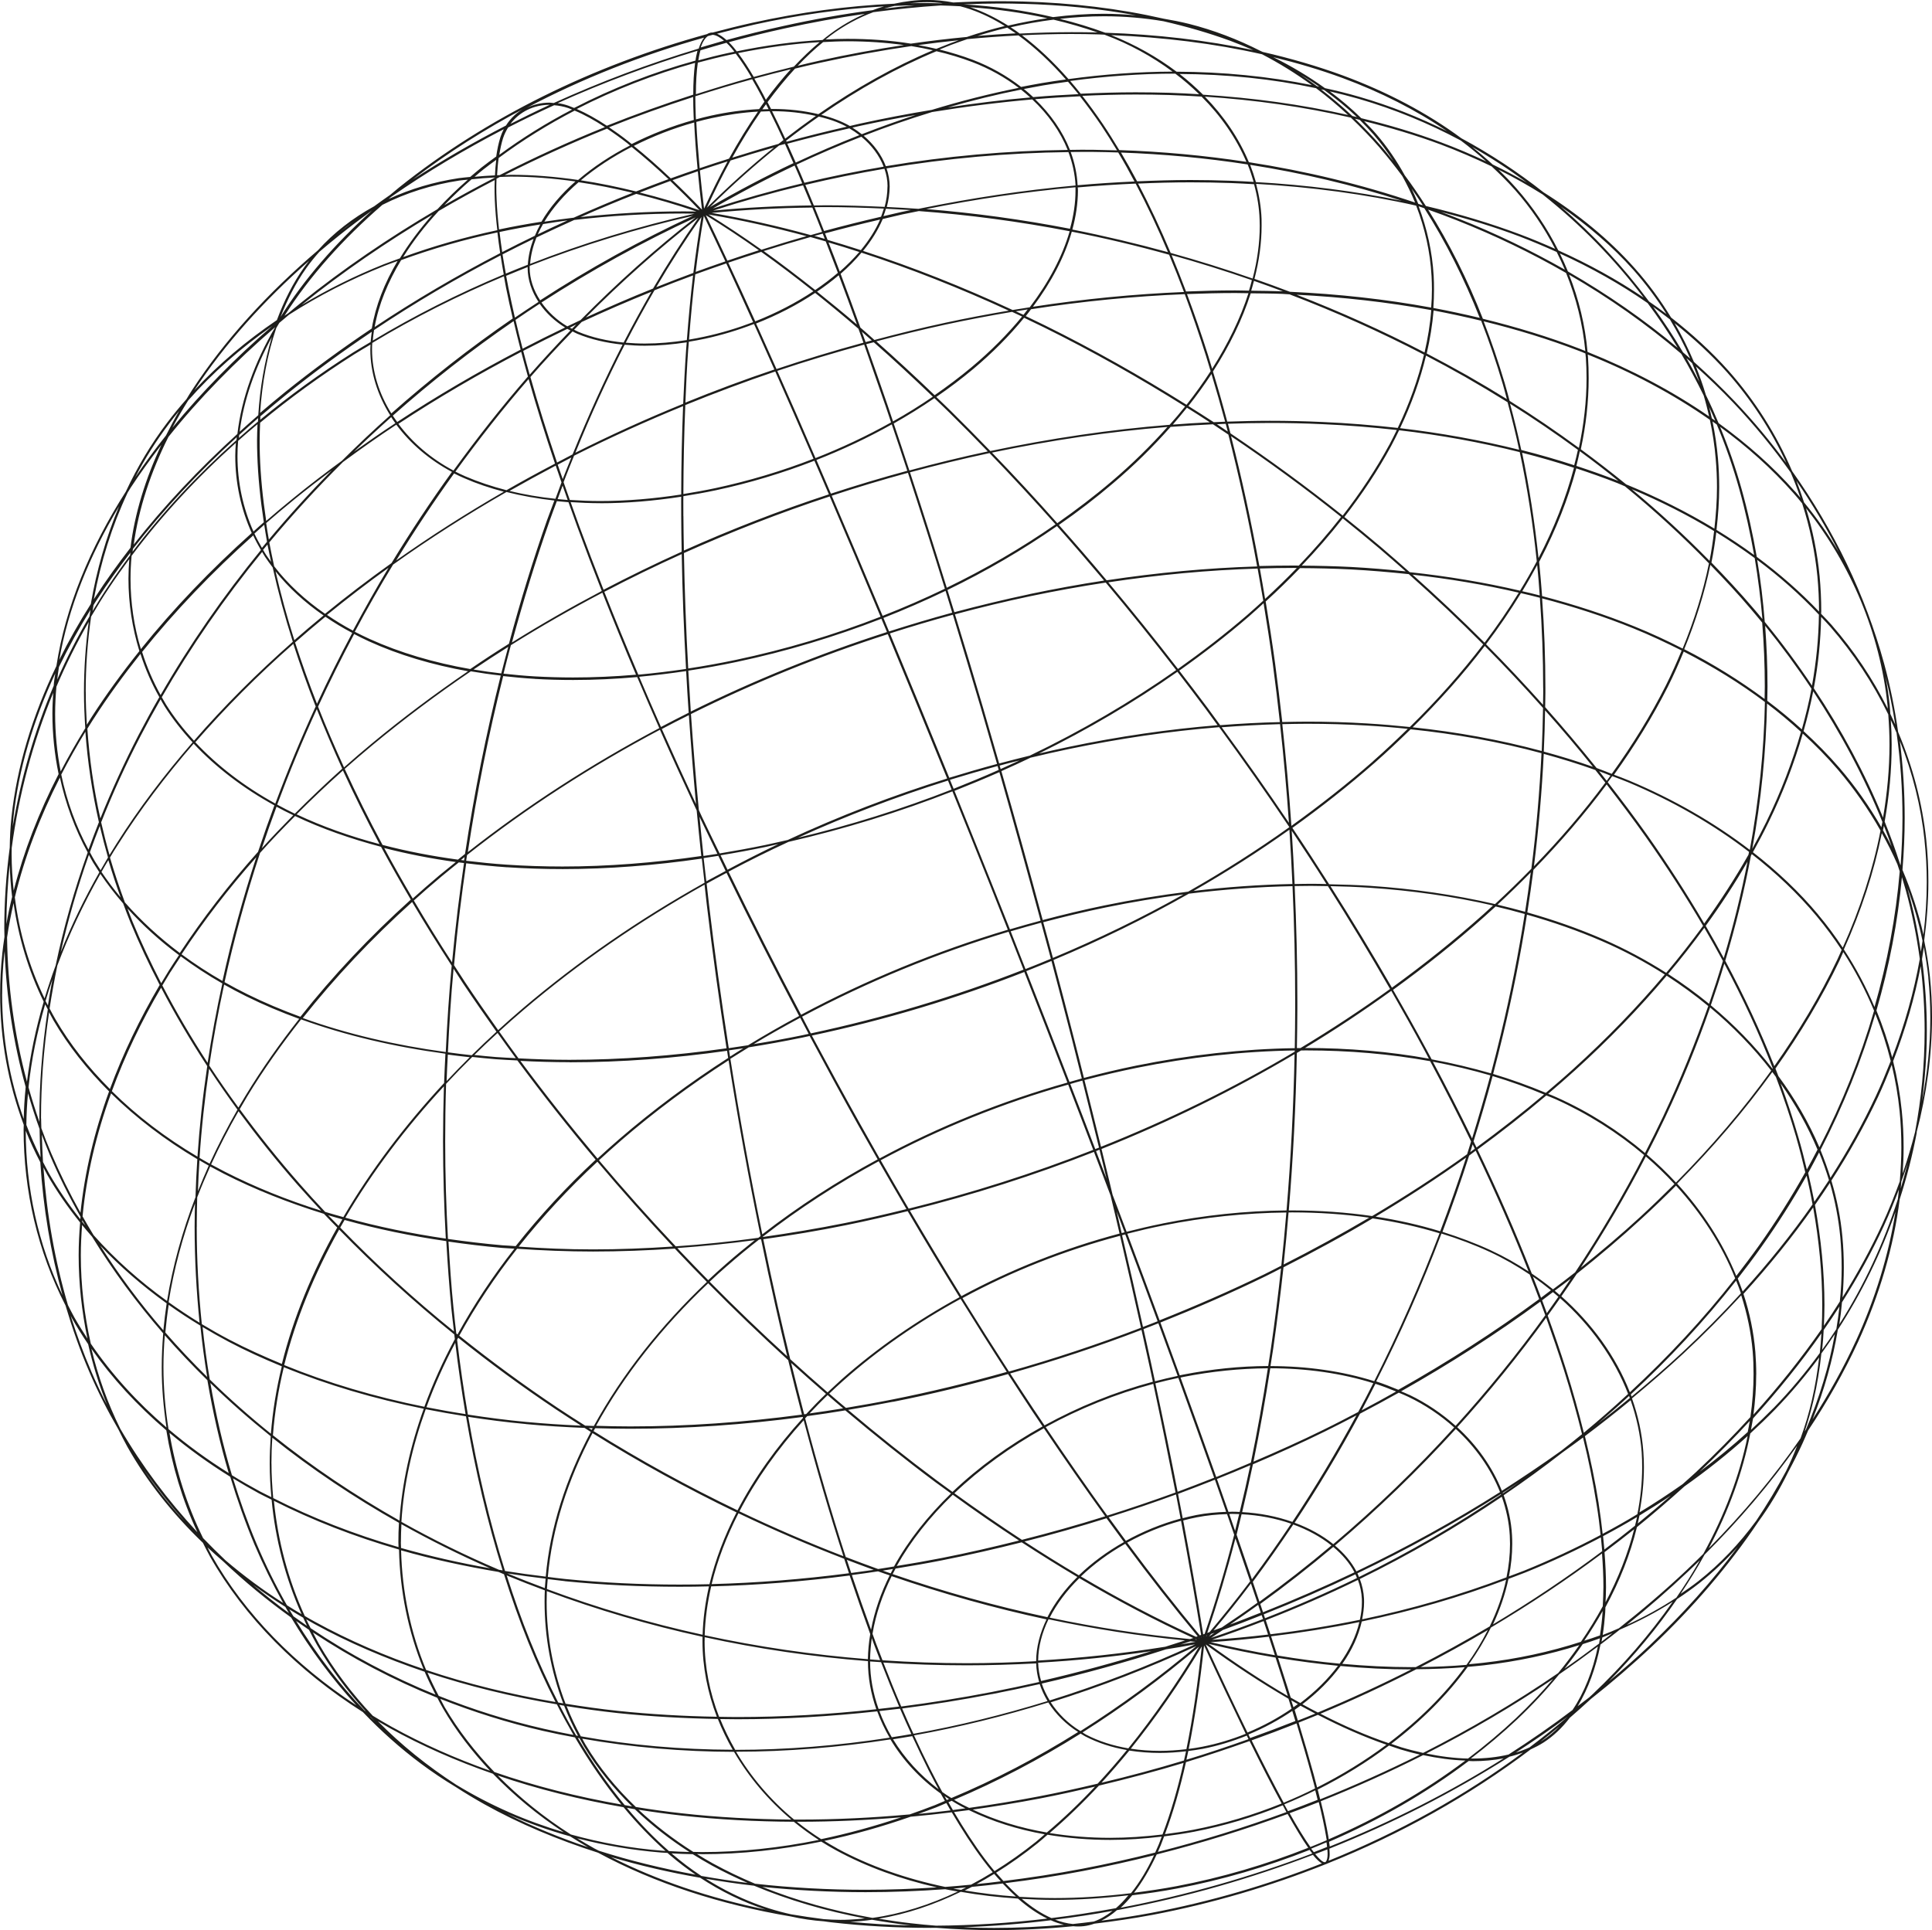<?xml version="1.0" encoding="UTF-8"?> <svg xmlns="http://www.w3.org/2000/svg" id="_Слой_1" data-name="Слой 1" viewBox="0 0 410.76 410.45"><defs><style> .cls-1 { fill: #1d1d1b; fill-rule: evenodd; } </style></defs><path class="cls-1" d="m407.49,240.8c2.14-8.21,3.27-16.45,3.27-24.45,0-2.9-.14-5.77-.44-8.61-.27-2.6-.7-5.18-1.22-7.73.57-4.21.89-8.42.89-12.54,0-2.99-.14-5.93-.45-8.83-.84-7.93-2.89-15.66-5.98-22.97-.7-4.92-1.68-9.8-2.99-14.59-3.96-14.44-10.62-28.32-19.55-40.89-3.31-7.76-7.9-15-13.53-21.36-3.64-4.08-7.75-7.83-12.21-11.31-2.24-3.7-4.82-7.22-7.72-10.48-5.43-6.12-12.01-11.5-19.39-16.14-5.48-4.33-11.32-8.18-17.48-11.5-7.35-5.44-15.88-9.9-25.13-13.33-5.46-2.01-11.18-3.66-17.08-5.02-.14-.06-.27-.12-.41-.18-4.91-2.5-10.04-4.47-15.31-5.8-1.77-.44-3.57-.79-5.38-1.1-9.46-2.16-19.53-3.37-29.94-3.65-1.61-.04-3.22-.06-4.83-.06-3.29,0-6.6.1-9.93.27-1.83-.35-3.7-.55-5.59-.55-2.31,0-4.64.3-6.97.81-9.85.44-19.98,1.81-30.14,4.05-2.85.63-5.67,1.34-8.49,2.09-.03,0-.07-.01-.09-.01-.15,0-.32.01-.48.07-.21.05-.4.14-.59.26-24.17,6.63-46.93,17.76-65.47,32.61-.64.51-1.26,1.06-1.89,1.57-1.16.8-2.28,1.61-3.42,2.44-4.56,2.5-8.62,5.65-11.95,9.36-10.66,9.09-19.8,19.05-26.73,29.68-.43.66-.83,1.31-1.22,1.97-1.43,1.63-2.81,3.29-4.1,5-3.45,4.55-6.38,9.49-8.8,14.67-7.62,11.93-12.84,24.57-14.76,37.09-5.08,10.54-8.41,21.41-9.55,32.15-.23,2.15-.34,4.31-.37,6.47-.76,5.72-1.16,11.48-1.16,17.22,0,.58.03,1.16.04,1.74-.18,1.24-.35,2.46-.48,3.69h.01c-.31,2.83-.45,5.69-.45,8.52,0,9.54,1.7,18.99,5.02,27.78,0,.34-.03.66-.03.98,0,13.06,3,25.96,8.91,37.43,1.43,4.83,3.09,9.58,5.07,14.14,1.8,4.2,3.88,8.28,6.17,12.22.62,1.24,1.24,2.49,1.91,3.69,4.16,7.38,9.6,14.23,16.06,20.43.5.99.99,1.98,1.53,2.95,7.32,12.92,18.62,24.26,32.48,33.04,3.84,4.02,7.94,7.68,12.28,10.92,2.4,1.79,4.89,3.46,7.45,5,1.99,1.29,4.02,2.51,6.12,3.69,7.42,4.14,15.55,7.55,24.16,10.3,12.06,6.52,25.99,11.02,40.95,13.55,2.36.53,4.72.87,7.09,1.04.52.07,1.03.16,1.55.21,6.92.8,13.98,1.18,21.14,1.18.39,0,.76-.01,1.14-.01,4.08.32,8.21.49,12.39.49,5.53,0,11.12-.27,16.76-.83.34.04.67.05,1.01.05.4,0,.81-.01,1.21-.06.76-.09,1.52-.27,2.26-.53,4.11-.5,8.22-1.1,12.35-1.87,12.64-2.41,25.04-6.06,36.9-10.8.07-.01.12-.03.17-.07,15.67-6.26,30.35-14.48,43.35-24.32.95-.44,1.87-.91,2.73-1.46,2.1-1.35,3.97-3.14,5.58-5.25,1.52-1.32,3.03-2.66,4.5-4.02,4.51-3.57,8.87-7.3,12.99-11.19,8.74-8.27,16.36-17.17,22.58-26.46,2.42-3.31,4.55-6.88,6.38-10.62,1.1-2.05,2.14-4.1,3.08-6.17.41-.89.78-1.78,1.16-2.67,4.1-6.14,7.66-12.44,10.61-18.83,4.55-9.95,7.57-20.21,8.85-30.32,1.51-4.65,2.73-9.41,3.64-14.23Zm-3.38,11.93c.04-.49.09-.98.13-1.47.48-1.3.93-2.62,1.34-3.93-.44,1.82-.94,3.61-1.47,5.4Zm-30.71,70.65c-3.55,4.86-7.68,9.2-12.35,12.89-1.2.94-2.46,1.82-3.74,2.68,1.84-2.75,3.56-5.52,5.1-8.34,7.4-7.35,13.98-15.12,19.67-23.15-.69,1.83-1.48,3.61-2.33,5.35-1.91,3.57-4.02,7.1-6.35,10.57Zm-48.21,48.22c-.93.43-1.89.79-2.9,1.1,3.77-2.45,7.45-4.99,11.02-7.63-2.62,2.25-5.34,4.43-8.12,6.53Zm-4.46,1.52c-2.43.57-5.02.85-7.72.85h-.3c3.44-2.63,6.73-5.39,9.84-8.32,3.22-3.04,6.2-6.24,8.93-9.58,2.79-1.92,5.54-3.91,8.24-5.93-1.07,5.18-2.89,9.81-5.4,13.52-4.37,3.31-8.92,6.46-13.58,9.45Zm-38.47,21.18c0,.76-.13,1.32-.37,1.6-.08.08-.13.11-.23.11-.4.04-1.12-.61-2.04-1.73.86-.33,1.73-.64,2.58-.99.04.37.06.71.06,1.02Zm-2.92-.41c-.19-.23-.39-.48-.58-.75,1.1-.44,2.18-.9,3.26-1.36.05.35.11.67.13.99-.94.37-1.87.76-2.81,1.11Zm-51.24,15.27c-1.24-.12-2.5-.43-3.79-.93,4.07-.51,8.16-1.12,12.23-1.87-1.28,1.01-2.62,1.79-3.98,2.27-1.48.18-2.98.39-4.46.53Zm-4.55-1.26c-2.09-.91-4.22-2.32-6.32-4.09,2.28.13,4.59.22,6.92.22,5.18,0,10.45-.35,15.75-.98-.85,1.03-1.73,1.95-2.64,2.74-4.58.83-9.15,1.56-13.71,2.11Zm-48.44.22c-2.32-.3-4.62-.63-6.9-1.02-6.26-1.37-12.41-3.94-18.15-7.57,3.34.57,6.73,1.08,10.16,1.47.04,0,.07,0,.1.01,7.31,3.07,15.24,5.39,23.56,6.95-1.06.12-2.13.22-3.18.26-.67.04-1.34.05-2.02.05-1.19,0-2.37-.06-3.57-.15Zm-78.04-28.53c-6.19-4-11.82-8.55-16.74-13.56.85.5,1.7.99,2.57,1.48,6.8,3.77,14.14,7,21.9,9.69,4.42,4.58,9.47,8.77,15.04,12.43-7.99-2.36-15.66-5.72-22.76-10.04Zm-71.55-75.86c-2.66-5.38-4.68-11.06-6.09-16.91,4.4,6.28,9.77,12.1,15.93,17.35,1.21,7.5,3.4,14.81,6.6,21.67-6.3-6.78-11.83-14.17-16.45-22.11ZM2.49,180.3c1.5-11.23,4.44-22.34,8.82-32.97-.09,1.47-.17,2.94-.17,4.41,0,4.35.45,8.65,1.32,12.87-4.18,8.12-7.41,16.43-9.55,24.78-.27-2.59-.44-5.18-.44-7.8,0-.43.02-.86.02-1.29Zm25.25-76.53c2.04-3.11,4.25-6.16,6.57-9.18-3.39,7.23-5.67,14.6-6.57,21.89-2.68,3.46-5.21,6.97-7.53,10.56-.09.13-.17.26-.26.39,1.46-7.94,3.85-15.56,7.18-22.66.21-.34.4-.67.61-.99Zm30.16-34.45c-7.89,6.8-15.01,14.05-21.25,21.64,1.03-1.95,2.15-3.88,3.35-5.79,5.15-5.86,11.19-11.17,17.9-15.85Zm14.27-19.3c2.25-1.81,4.57-3.54,6.93-5.27-7.81,7.01-14.48,14.67-19.45,22.64,1.46-3.73,3.23-7.22,5.44-10.33.86-1.22,1.8-2.39,2.81-3.51,1.39-1.18,2.81-2.37,4.27-3.53Zm34.94-22.56c-.28.54-.53,1.11-.72,1.72-.4,1.26-.68,2.64-.89,4.1-1.03.76-2.09,1.51-3.09,2.31-.82.67-1.64,1.34-2.44,2.04-.81.09-1.65.14-2.45.26-5.28.8-10.31,2.3-14.9,4.43.19-.18.4-.33.61-.5,7.55-5.25,15.56-10.03,23.88-14.35Zm44.41-20.06c.7.05,1.52.51,2.4,1.25-1.65.47-3.3.95-4.95,1.44.41-1.16.93-2.02,1.54-2.42.33-.09.67-.18,1.02-.27Zm48.48-6.24c1.39.04,2.77.09,4.14.17.72.18,1.43.4,2.14.64,2.5.86,4.95,2.06,7.34,3.56-2.7.66-5.38,1.43-8.06,2.33-3.94.37-7.91.84-11.9,1.42-4.34-.7-8.87-1.02-13.54-1.02-1.51,0-3.05.06-4.59.13.37-.3.75-.61,1.13-.89,2.82-2.1,5.88-3.74,9.01-4.91,4.8-.64,9.58-1.12,14.32-1.43Zm-12.06.68c.73-.22,1.48-.41,2.23-.58,1.45-.07,2.87-.11,4.32-.13-2.19.19-4.37.44-6.55.71Zm172.8,311.08c-.98.91-2,1.79-2.99,2.69-2.98,2.1-6.03,4.1-9.18,6.01.61-3.24.94-6.46.94-9.63,0-1.1-.04-2.17-.12-3.24-.27-3.88-1.12-7.7-2.42-11.37,3.73-3.08,7.37-6.23,10.88-9.49,4.34-4.04,8.45-8.19,12.35-12.43,1.25,3.89,2.1,7.92,2.44,11.99.13,1.58.18,3.17.18,4.77,0,3-.23,6.06-.67,9.13-3.61,3.94-7.4,7.8-11.41,11.56Zm11.28-10.75c-.13.79-.28,1.57-.44,2.36-3.24,2.96-6.67,5.76-10.22,8.44,3.73-3.52,7.28-7.13,10.66-10.8Zm-35.92,46.98c-6.59,2.13-13.56,3.65-20.77,4.46-1.01.12-2.01.2-3.03.3,1.8-2.54,3.37-5.13,4.67-7.79,8.21-4.88,16.11-10.14,23.63-15.76.18,2.42.3,4.82.3,7.13,0,1.39-.08,2.75-.14,4.1-1.39,2.55-2.94,5.08-4.65,7.57Zm4.63-6.57c-.01.07,0,.14-.01.21-.1,1.71-.31,3.38-.56,5-1.09.41-2.22.76-3.34,1.12,1.42-2.08,2.72-4.19,3.92-6.33Zm-305.7-58.63c2.87,3.27,5.9,6.47,9.06,9.56,1.16,6.78,2.64,13.39,4.54,19.75-4.56-2.85-8.84-5.98-12.81-9.35-.68-4.34-1.07-8.76-1.07-13.2,0-2.25.1-4.52.29-6.76Zm-26.31-46.12c0-3.61.14-7.24.4-10.88.29-3.89.74-7.8,1.32-11.7.31.58.6,1.17.94,1.76,3.14,5.39,7.14,10.44,11.81,15.08-3.12,8.55-5.19,17.21-6.08,25.82-2.29-4.12-4.38-8.34-6.21-12.63-.75-1.77-1.46-3.56-2.11-5.36-.01-.7-.05-1.38-.05-2.08Zm3.47-32.5c2.46-6.59,5.54-13.11,9.15-19.49,1.47,2.16,3.08,4.27,4.84,6.29.5,1.33.99,2.66,1.53,3.97,1.86,4.5,3.94,8.96,6.24,13.36-4.24,7.21-7.81,14.62-10.58,22.13-4.58-4.57-8.5-9.54-11.59-14.85-.44-.73-.83-1.52-1.24-2.28.47-3.04,1.02-6.08,1.65-9.14Zm-2.01,8.47c-.17-.32-.35-.62-.5-.93.45-1.52.93-3.06,1.46-4.58-.35,1.84-.67,3.66-.95,5.5Zm8.04-66.69c0-5.4.39-10.75,1.15-15.98,1.26-2.14,2.56-4.27,3.96-6.34,1.33-2,2.73-3.96,4.16-5.9-.11,1.41-.18,2.8-.18,4.19,0,5.23.8,10.44,2.32,15.38-3.69,4.61-7.13,9.32-10.22,14.14-.33.5-.64,1.02-.95,1.52-.14-2.35-.23-4.68-.23-7ZM147.86,12.89c-9,2.47-17.67,5.88-25.8,10.07-.4-.17-.81-.32-1.21-.48-.76-.27-1.53-.44-2.28-.55,9.59-4.33,19.53-8.05,29.72-11.14-.1.38-.19.76-.27,1.17-.07.3-.1.62-.15.93Zm-.08.49c-.26,1.98-.39,4.23-.39,6.75-6.21,2.01-12.35,4.2-18.37,6.61-2.19-1.46-4.34-2.65-6.4-3.56,7.93-4.06,16.39-7.37,25.16-9.81Zm68.76-5.85c3.51,2.57,6.88,5.72,10.08,9.37-1.68.23-3.36.47-5.05.76-1.49.26-2.98.53-4.47.83-3.04-2.36-6.52-4.34-10.31-5.78-2.25-.85-4.63-1.57-7.05-2.18.81-.32,1.64-.66,2.43-.97,1.16-.44,2.32-.83,3.49-1.24,3.63-.35,7.26-.6,10.88-.79Zm-8.76.12c2.12-.66,4.24-1.26,6.37-1.77.59.39,1.2.79,1.81,1.21-2.72.14-5.44.32-8.17.55Zm27.01-.28s.03,0,.04.01c5.29,1.97,10.15,4.65,14.46,7.85-7.3.03-14.68.57-22.12,1.59-3.13-3.58-6.45-6.74-9.89-9.32,3.49-.17,6.99-.27,10.44-.27,1.99,0,3.97.03,5.94.09.37.01.75.04,1.12.05Zm57.31,21.33c1.54,1.77,2.91,3.66,4.18,5.61-.84-1.04-1.65-2.11-2.53-3.11-1.8-2.09-3.7-4.06-5.67-5.96.34.08.67.17,1.01.25,1.04,1.04,2.06,2.11,3.02,3.21Zm1.31,2.81c1.64,1.89,3.21,3.89,4.74,5.94,1.01,1.83,1.92,3.7,2.71,5.63-11.32-3.84-23.16-6.7-35.34-8.59-2.09-5.04-5.28-9.76-9.35-13.94,10.72.7,21.12,2.18,31.03,4.46,2.15,2.05,4.24,4.2,6.21,6.48Zm110.49,153.79c-.81,9.66-2.63,19.32-5.36,28.85-1.8-4.27-3.98-8.36-6.52-12.24,3.67-8.16,6.41-16.48,8.07-24.74,1.2,2.15,2.32,4.37,3.31,6.63.17.5.34,1.01.5,1.51Zm-130.11,199.78c-.25-.44-.49-.91-.74-1.37,2.23-.91,4.44-1.92,6.58-2.98.18.7.35,1.37.51,2.02-2.09.82-4.19,1.64-6.3,2.41-.03-.03-.04-.07-.05-.09Zm-103.78,1.87c-.4,0-.78-.01-1.19-.01-5-4.14-9.16-9.05-12.33-14.42,10.85,0,21.83-.92,32.82-2.62,2.64,4.41,6.29,8.37,10.69,11.51.3.54.59,1.06.89,1.57-.71.29-1.42.62-2.12.9-1.78.7-3.57,1.34-5.36,1.97-7.86.72-15.67,1.1-23.38,1.1Zm21.58-.48c-5.63,1.89-11.32,3.46-17,4.64-1.8-1.15-3.52-2.38-5.17-3.7h.59c7.12,0,14.32-.33,21.58-.94Zm-133.88-75.23c0-1.84.06-3.67.19-5.5,8.35,6.67,17.38,12.72,26.92,18.1-.09,1.37-.12,2.73-.12,4.11,0,.35.03.7.03,1.06-9.49-2.75-18.41-6.24-26.64-10.43-.22-2.44-.37-4.87-.37-7.34Zm-15.29-29.96c-2.27-1.39-4.45-2.85-6.57-4.36,1.11-7.01,3-14.05,5.61-21-.04,1.31-.07,2.64-.07,3.96-.01.35-.01.7-.01,1.04,0,6.9.38,13.69,1.05,20.35Zm-.58-20.35v-1.04c.01-1.76.04-3.51.09-5.27.85-2.19,1.78-4.38,2.76-6.56.95.51,1.91,1.02,2.86,1.52,6.62,3.38,13.78,6.21,21.32,8.55.93.99,1.89,1.96,2.83,2.92-5.31,9.46-9.33,19.19-11.77,29-3.86-1.6-7.64-3.3-11.23-5.19-1.98-1.04-3.9-2.14-5.79-3.27-.7-6.77-1.08-13.65-1.08-20.65Zm-18.46-78.56c.55-.94,1.12-1.87,1.72-2.78,4.68-7.4,10.1-14.55,16.07-21.45,4.74,5.05,10.56,9.5,17.17,13.13-1.14,3.07-2.23,6.15-3.26,9.24-.08.21-.14.44-.22.64-6.17,6.9-11.73,14.09-16.63,21.51-4.36-3.27-8.27-6.87-11.68-10.76-1.17-3.16-2.24-6.34-3.17-9.54Zm2.28,8.48c-1.47-1.75-2.84-3.57-4.09-5.43.48-.84.97-1.69,1.47-2.51.79,2.65,1.65,5.31,2.62,7.94Zm2.32-72.65c6.42-8.56,13.87-16.6,22.17-24.03-.08.94-.13,1.87-.13,2.8,0,5.67,1.2,11.29,3.5,16.38-8.7,7.79-16.62,16.04-23.57,24.69-1.45-4.81-2.2-9.86-2.2-14.95,0-1.62.08-3.26.23-4.89Zm26.77-28c-.05,1.15-.1,2.29-.1,3.46,0,.97.01,1.93.05,2.91.14,4.72.64,9.56,1.39,14.49-.75.64-1.47,1.32-2.2,1.97-2.24-5-3.4-10.49-3.4-16.06,0-1.07.05-2.15.14-3.22,1.35-1.2,2.72-2.39,4.12-3.54Zm4.66-21.56c.67-.58,1.35-1.15,2.05-1.72,6.25-4.01,13.03-7.49,20.21-10.36.93-.38,1.91-.7,2.86-1.06-2.8,4.71-4.69,9.54-5.48,14.35-6.38,4.28-12.55,8.79-18.46,13.55-1.79,1.46-3.56,2.93-5.29,4.41.43-6.39,1.55-12.5,3.44-18.07.22-.38.44-.74.66-1.1Zm46.83-31c.79-.03,1.54-.08,2.35-.08,4.43,0,9.03.36,13.75,1.03-3.02,2.66-5.48,5.54-7.23,8.56-3.04.48-6.05,1.02-9.01,1.65-.25-2.2-.44-4.37-.52-6.42-.05-.93-.06-1.84-.06-2.72,0-.58.03-1.12.04-1.66.23-.12.45-.25.68-.36Zm41.14-17.03c0,1.3.03,2.66.09,4.09,0,.26.03.55.04.81-4.61,1.28-9.07,3.03-13.21,5.12-.22-.18-.47-.39-.7-.57-1.39-1.1-2.77-2.09-4.12-3,5.86-2.35,11.84-4.48,17.9-6.44Zm14.5-.23c.22.4.44.84.64,1.25-.37.51-.75,1.03-1.12,1.57-3.34.17-6.78.63-10.23,1.39-1.07.23-2.14.51-3.21.8-.01-.23-.03-.48-.04-.71-.05-1.48-.09-2.89-.09-4.21,4.01-1.29,8.03-2.51,12.09-3.62.64,1.11,1.3,2.27,1.96,3.53Zm-1.49-3.66c2.58-.71,5.15-1.37,7.74-2-1.81,2-3.58,4.16-5.3,6.5-.18-.35-.36-.72-.54-1.07-.64-1.21-1.28-2.35-1.91-3.43Zm89.49-1.06c1.81,1.37,3.49,2.83,5.08,4.38-2.13-.13-4.27-.24-6.4-.31-2.39-.06-4.76-.1-7.15-.1-3.85,0-7.74.12-11.64.3-.73-.93-1.48-1.82-2.24-2.71,7.5-1.02,14.98-1.56,22.34-1.56h.03Zm15.11,18.76c-8.87-1.36-17.89-2.19-27.02-2.5-1.15-1.91-2.31-3.78-3.52-5.57-1.41-2.08-2.85-4.06-4.34-5.97,3.79-.17,7.55-.28,11.29-.28,2.4,0,4.77.03,7.14.1,2.32.08,4.63.19,6.92.34,4.14,4.13,7.4,8.85,9.53,13.88Zm37.83,9.85c4.54,7.15,8.49,14.98,11.79,23.33-3.25-.77-6.53-1.48-9.87-2.11.1-1.33.14-2.64.14-3.96,0-.95-.01-1.89-.07-2.83-.28-5.09-1.4-10.08-3.19-14.82.05.01.1.03.14.04.35.12.69.24,1.06.36Zm72.35,104.37c-5.29-3.93-11.01-7.48-17.09-10.58,2.44-5.96,4.32-11.96,5.56-17.94,3,3.1,5.92,6.21,8.65,9.45.81.94,1.58,1.89,2.37,2.83.36,4.47.55,8.99.55,13.54,0,.89-.02,1.8-.04,2.71Zm6.74,93.29c.71,2.47,1.34,4.93,1.91,7.37-2.97,5.32-6.25,10.5-9.8,15.52-1.57,2.2-3.21,4.37-4.87,6.52-2.89-7.1-7.18-13.74-12.58-19.63,7.54-7.61,14.35-15.56,20.24-23.74.24.33.5.68.76,1.04,1.64,4.32,3.1,8.63,4.35,12.92Zm-3.33-11.54c3.14,4.45,5.79,9.17,7.84,14.08-.74,1.43-1.48,2.83-2.27,4.24-.54-2.29-1.13-4.6-1.81-6.9-1.1-3.8-2.37-7.61-3.76-11.42Zm-112.79,139.22c-.12-.25-.24-.5-.36-.76,3.33-1.37,6.46-3.08,9.32-5.01.22.72.44,1.44.66,2.15-3.19,1.26-6.39,2.47-9.62,3.62Zm-65.45,11.48c-.87-1.6-1.73-3.22-2.58-4.91-1.16-2.29-2.31-4.68-3.43-7.14,9.58-1.72,19.12-4.08,28.55-7,1.56,2.47,3.74,4.64,6.34,6.28-8.75,5.5-17.76,10.2-26.95,14.05-.66-.41-1.3-.84-1.93-1.28Zm1.43,1.49c-.16.07-.32.13-.48.21-.15-.28-.32-.55-.47-.84.31.22.63.43.95.63ZM63.6,251.63c-4.5-5.12-8.69-10.39-12.63-15.75.53-.93,1.07-1.84,1.62-2.77,3.4-5.59,7.26-11.03,11.43-16.33,9.47,3.43,19.8,5.84,30.68,7.3-.09,2.09-.22,4.18-.28,6.24-8.36,9-15.61,18.59-21.42,28.51-1.3-.36-2.59-.72-3.87-1.11-1.88-2.01-3.74-4.03-5.53-6.08Zm4.68,5.84c-7.26-2.28-14.13-5.05-20.51-8.31-.97-.5-1.93-1.01-2.89-1.53,1.75-3.81,3.69-7.59,5.83-11.32,3.92,5.32,8.08,10.56,12.53,15.62,1.65,1.87,3.34,3.71,5.04,5.54Zm-13.01-76.07c2.39-2.68,4.9-5.29,7.46-7.86.01,0,.03,0,.04.01,5.63,2.68,11.77,4.82,18.24,6.53,2.01,3.75,4.14,7.49,6.33,11.23-8.68,7.83-16.55,16.17-23.47,24.92-3.92-1.44-7.71-3.03-11.3-4.81-1.65-.81-3.26-1.68-4.83-2.56,2.01-9.18,4.54-18.36,7.54-27.45Zm-7.97,27.21c-3.05-1.74-5.95-3.65-8.7-5.67,4.7-7.11,10-14.01,15.89-20.65-2.85,8.74-5.26,17.53-7.19,26.32Zm9.47-93.4c-.36.44-.72.86-1.08,1.3-.57-.99-1.12-2-1.6-3.04.7-.63,1.38-1.26,2.09-1.88.19,1.2.37,2.41.59,3.62Zm-.18-3.97c1.95-1.69,3.93-3.37,5.94-5,2.62-2.13,5.28-4.19,7.99-6.22-4.67,4.76-9.12,9.65-13.36,14.72-.21-1.16-.4-2.33-.57-3.49Zm.28,4.58c.23,1.21.51,2.45.77,3.67-.33-.47-.7-.93-1.01-1.41-.26-.37-.46-.77-.7-1.15.31-.37.62-.75.93-1.12Zm.39-.48c4.92-5.9,10.14-11.6,15.65-17.08,3.71-2.73,7.49-5.4,11.35-7.95,2.99,4.02,7.04,7.5,11.83,10.04-4.51,6.27-8.81,12.73-12.85,19.4-4.85,3.46-9.55,7.04-14.13,10.78-4.25-2.94-7.92-6.33-10.82-10.11-.36-1.7-.73-3.39-1.04-5.08Zm21.9-42.42c8.85-5.34,18.21-10.07,27.98-14.17.15.81.28,1.61.45,2.45.43,2.14.91,4.32,1.43,6.52-9.05,6.21-17.67,12.97-25.82,20.2-2.62-4.21-4.1-8.89-4.1-13.63,0-.45.01-.92.05-1.37Zm87.73-42.31c.6,1.33,1.2,2.68,1.81,4.08-5.99,2.83-11.91,5.95-17.75,9.34,4.77-4.71,9.67-9.09,14.68-13.08.41-.12.82-.22,1.25-.34Zm-.31-.4s.06-.05.09-.08c.01.03.01.04.03.05-.04,0-.08.03-.11.03Zm137.7,35.2c-9.71-1.79-19.76-2.89-30.04-3.36-2.5-.95-5-1.87-7.53-2.75.99-3.83,1.52-7.63,1.52-11.36,0-.45,0-.9-.01-1.35-.09-2.54-.52-5.04-1.16-7.49,11.73.67,23.15,2.17,34.03,4.63,1.84,4.78,2.99,9.83,3.27,14.98.05.93.08,1.87.08,2.81,0,1.29-.05,2.59-.16,3.89Zm30.42,33.53c-3.67-1.2-7.44-2.28-11.27-3.25-.7-3.33-1.51-6.6-2.39-9.85,4.96,3.12,9.77,6.4,14.44,9.82-.24,1.08-.49,2.18-.79,3.27Zm1.18-2.99c2.81,2.06,5.56,4.18,8.25,6.36-.06-.04-.13-.07-.19-.09-2.87-1.13-5.81-2.16-8.79-3.14.27-1.04.5-2.08.73-3.12Zm35.86,85.81c-2.8,4.95-5.96,9.83-9.41,14.63-3.71-6.32-7.75-12.61-12.13-18.82-2.68-3.79-5.49-7.51-8.38-11.23.32-.43.66-.86.95-1.29,1.14.43,2.27.84,3.37,1.3,9.39,3.94,18.08,8.93,25.72,14.81-.04.19-.08.4-.12.59Zm-97.13,181.6c-2.87,1.97-6.03,3.7-9.39,5.08-2.82-5.77-5.77-12.02-8.87-18.74,5.93,4.32,11.81,8.19,17.59,11.55.22.71.44,1.42.66,2.12Zm-.07-1.77c.47.26.93.54,1.4.8-.31.23-.63.47-.94.68-.17-.49-.32-.99-.47-1.48Zm-179.89-118.88c0-4.06.06-8.13.19-12.22,1.8-1.93,3.65-3.84,5.56-5.72,1.65.17,3.31.35,4.98.48,1.53.12,3.07.18,4.61.26,5.3,7.17,10.85,14.22,16.65,21.11-6.23,5.79-11.92,11.95-17,18.38-.94-.08-1.91-.11-2.85-.18-3.91-.34-7.75-.81-11.55-1.35-.38-6.87-.59-13.78-.59-20.75Zm.13,20.69c-7.38-1.08-14.53-2.55-21.36-4.45,5.71-9.72,12.8-19.11,20.96-27.94-.12,3.9-.18,7.81-.19,11.7.01,6.95.22,13.84.59,20.69Zm-21.51-99.87c1.97-1.73,3.96-3.45,6-5.14,6.64-5.5,13.61-10.72,20.83-15.63,2.09.36,4.2.66,6.36.9-3.11,12.39-5.65,25.06-7.59,37.93-.5.4-1,.81-1.51,1.22-5.54-.75-10.9-1.79-16.03-3.13-2.89-5.38-5.56-10.76-8.04-16.15Zm7.42,15.98c-6.25-1.66-12.17-3.75-17.63-6.33,3.17-3.18,6.45-6.3,9.85-9.33,2.41,5.23,5,10.45,7.78,15.66Zm2.89-59.45c7.71-5.5,15.78-10.65,24.1-15.43,3.25.82,6.65,1.42,10.18,1.81-.51,1.39-1.04,2.76-1.55,4.16-3.01,8.57-5.71,17.35-8.11,26.3-2.79,1.74-5.52,3.53-8.22,5.38-7.72-1.35-14.94-3.47-21.4-6.4-1.07-.48-2.12-1.01-3.15-1.53,2.58-4.85,5.3-9.6,8.13-14.27Zm-8.54,14.05c-1.93-1.02-3.76-2.14-5.52-3.34,4.24-3.45,8.61-6.81,13.08-10.03-2.63,4.38-5.14,8.84-7.56,13.36ZM228.66,40.16v.32c.01,2.68-.41,5.42-1.17,8.17-10.13-1.97-20.35-3.37-30.57-4.19,10.6-2.13,21.2-3.69,31.73-4.64,0,.1.01.22.01.34Zm36.88,21.65c-.97-.01-1.95-.05-2.93-.05-3.46,0-6.96.09-10.45.23-.99-2.64-2.02-5.22-3.07-7.75,5.73,1.6,11.43,3.38,17.07,5.34-.19.75-.39,1.5-.62,2.23Zm1.06-2.08c2.05.72,4.11,1.46,6.16,2.23-.05-.01-.11-.01-.15-.01-2.19-.08-4.4-.1-6.59-.13.22-.7.39-1.39.58-2.09Zm60.65,216.53c-9.41,6.93-19.44,13.38-29.95,19.29-1.54-.64-3.09-1.25-4.71-1.78,5.14-10.13,9.78-20.65,13.88-31.45,3.57,1.11,7.02,2.4,10.32,3.93,2.97,1.38,5.77,3,8.44,4.79.7,1.74,1.37,3.48,2.01,5.21Zm-1.34-4.77c1.33.92,2.6,1.88,3.84,2.89-.71.53-1.39,1.07-2.11,1.6-.55-1.48-1.13-2.99-1.73-4.49Zm-66.16,74.61c-.58.22-1.16.41-1.73.62,2.72-3.23,5.38-6.56,7.94-9.98.48,1.39.93,2.73,1.38,4.09-2.5,1.82-5.03,3.57-7.59,5.27Zm7.75-4.81c.18.54.37,1.11.55,1.65-2.18.86-4.35,1.73-6.54,2.54,2.01-1.37,4.01-2.77,5.98-4.19Zm-46.78,11.84c.03-2.98.83-5.93,2.2-8.78,9.65,2.05,19.35,3.56,29.03,4.5-1.38.46-2.79.89-4.18,1.34-8.96,1.44-17.99,2.42-27.05,2.94Zm24.13-2.02c-7.73,2.4-15.57,4.54-23.5,6.37-.38-1.28-.59-2.58-.63-3.89,8.08-.45,16.14-1.28,24.13-2.47ZM106.12,219.36c1.7-1.56,3.45-3.11,5.22-4.61,11.73-9.99,24.67-18.88,38.45-26.62.17,1.45.32,2.9.49,4.34,1.21,10.21,2.62,20.37,4.19,30.46-11.29,1.6-22.48,2.45-33.4,2.45-3.65,0-7.24-.13-10.83-.31-1.39-1.89-2.76-3.8-4.12-5.71Zm3.53,5.67c-1.41-.08-2.82-.13-4.21-.24-1.55-.12-3.06-.28-4.59-.44,1.61-1.58,3.25-3.14,4.94-4.68,1.28,1.79,2.55,3.58,3.87,5.36Zm-10.34-43.21c12.64-10,26.41-18.89,41-26.63,2.51,5.67,5.12,11.39,7.81,17.16.31,3.22.63,6.45.98,9.69-9.99,1.45-19.88,2.23-29.5,2.23-4,0-7.94-.13-11.85-.39-2.93-.19-5.79-.5-8.64-.83.07-.41.13-.82.19-1.23Zm-.64,1.16c-.22-.03-.45-.05-.67-.09.26-.21.51-.41.77-.63-.04.25-.07.49-.1.72Zm9.95-45.78c6.31-3.96,12.81-7.67,19.45-11.16,2.28,5.75,4.65,11.58,7.15,17.44-4.51.39-8.99.59-13.39.59-2.75,0-5.45-.08-8.14-.23-2.24-.13-4.46-.34-6.64-.58.5-2.02,1.03-4.05,1.57-6.06Zm-2.05,6.01c-2-.23-3.96-.5-5.9-.83,2.44-1.65,4.9-3.25,7.39-4.82-.5,1.88-1.01,3.75-1.48,5.65Zm6.05-86.68c11.15-4.36,22.78-7.92,34.73-10.64-11.25,5.21-22.13,11.24-32.51,17.98-1.41-2.15-2.23-4.55-2.23-6.97,0-.13.01-.24.01-.37Zm74.7-10.44c-4.06.94-8.09,1.95-12.12,3.04-.67-1.73-1.35-3.41-2.02-5.07.79,0,1.57-.02,2.36-.02,4.12,0,8.24.13,12.37.32-.18.58-.38,1.16-.59,1.73Zm1.04-1.7c1.77.09,3.53.17,5.3.28-.64.14-1.3.26-1.96.4-1.29.28-2.58.61-3.87.9.19-.53.38-1.06.53-1.59Zm28.94,22.93c-3.08,3.75-6.68,7.37-10.7,10.74-2.5,2.09-5.16,4.09-7.89,5.98-4.15-3.98-8.28-7.81-12.4-11.45,4.87-1.29,9.77-2.49,14.69-3.56,4.73-1.02,9.46-1.91,14.18-2.71.71.33,1.42.66,2.12.99Zm-1.33-1.12c.85-.15,1.69-.27,2.52-.4-.3.39-.59.78-.89,1.15-.54-.26-1.1-.5-1.64-.75Zm60.17,54.08c-.37-.01-.75-.01-1.12-.01-2.42,0-4.85.04-7.27.1-1.73-9.46-3.73-18.69-6.02-27.61,7.99,5.39,15.82,11.11,23.4,17.17-2.75,3.52-5.76,6.98-8.99,10.35Zm9.34-10.05c2.59,2.08,5.17,4.19,7.71,6.34,1.92,1.62,3.79,3.29,5.67,4.94-3.85-.4-7.73-.73-11.65-.94-3.46-.17-6.95-.26-10.45-.28,3.13-3.27,6.04-6.63,8.72-10.05Zm-130.77,158.88c2.15-1.9,4.38-3.71,6.65-5.49.15-.03.3-.05.45-.08.99,4.81,2.01,9.59,3.09,14.33.8,3.56,1.62,7.07,2.47,10.56-5.61-5.12-11.11-10.4-16.49-15.86,1.25-1.18,2.51-2.34,3.82-3.46Zm-4.14,3.13c-2-2.04-3.98-4.07-5.94-6.15-.2-.23-.41-.45-.62-.68,5.44-.39,10.93-.94,16.45-1.68-2.06,1.64-4.09,3.3-6.06,5.03-1.3,1.13-2.58,2.3-3.83,3.48Zm24.99-220.9c.85,2.18,1.72,4.41,2.58,6.68-1.5,1.28-3.12,2.5-4.82,3.66-3.68-2.91-7.32-5.7-10.95-8.29,3.3-1.05,6.6-2.04,9.94-2.98,1.08.3,2.16.61,3.25.93Zm-2.42-1.17c.59-.17,1.18-.32,1.78-.49.14.37.28.75.43,1.12-.74-.22-1.47-.43-2.2-.63Zm51.28,61.34c-7.22,5.02-14.98,9.53-23.13,13.48-2.59-8.36-5.19-16.56-7.82-24.55,5.53-1.48,11.1-2.85,16.69-4.04.08-.01.14-.03.22-.05,4.73,4.9,9.41,9.97,14.04,15.16Zm-13.51-15.26c12.45-2.62,24.93-4.46,37.3-5.46-3.58,4.02-7.54,7.91-11.87,11.59-3.66,3.12-7.53,6.06-11.55,8.88-4.57-5.16-9.2-10.16-13.88-15Zm84.64,114.06c-6.11,4.42-12.48,8.61-19.05,12.57-.26,0-.51.01-.77.01.05-2.82.09-5.66.1-8.49v-1.22c0-8.28-.2-16.53-.57-24.75,1.15-.01,2.3-.04,3.45-.04s2.4.03,3.61.05c4.6,7.25,9,14.54,13.22,21.87Zm-12.68-21.86c2.78.05,5.57.16,8.33.34,9,.59,17.8,1.84,26.23,3.77-.71.63-1.39,1.28-2.09,1.91-6.12,5.46-12.62,10.65-19.4,15.57-4.18-7.24-8.53-14.45-13.07-21.59Zm12.93,22.26c2.4,4.2,4.77,8.4,7.05,12.64.32.58.62,1.18.94,1.78-8.39-1.51-17.13-2.26-26.06-2.26h-.28c6.33-3.83,12.44-7.89,18.35-12.16Zm-23.37,58.44c-1.2.61-2.39,1.24-3.6,1.83-7.28,3.54-14.73,6.79-22.29,9.8-2.22-6.03-4.51-12.18-6.86-18.42,2.51-.64,5.03-1.24,7.57-1.74,8.79-1.77,17.63-2.68,26.24-2.77-.32,3.77-.66,7.55-1.07,11.3Zm1.53-11.31c.26,0,.5-.01.76-.01,5.58,0,11.06.37,16.38,1.12-5.9,3.48-11.96,6.8-18.19,9.96.4-3.67.74-7.37,1.05-11.07Zm-18.51,90.39s-.04-.05-.06-.08c.01,0,.03-.01.05-.03,0,.04,0,.07.01.1Zm.43-.26s.03,0,.05-.01c-.01.04-.03.08-.04.12,0-.04-.01-.06-.01-.1Zm-.8-.2c-5.13-6.17-10.29-12.77-15.43-19.72,3.56-1.96,7.42-3.56,11.45-4.64,1.59,8.38,3.01,16.49,4.27,24.27-.09.03-.19.07-.28.09Zm-15.71-20.1c-1.22-1.64-2.43-3.31-3.66-5,4.81-1.51,9.58-3.12,14.32-4.86.34,1.73.66,3.43.98,5.13-4.08,1.11-8.02,2.73-11.64,4.73Zm-63.07-31.3c.94-.9,1.91-1.8,2.9-2.68,7.51-6.67,15.96-12.52,25.03-17.47,3.25,5.26,6.52,10.44,9.82,15.53-8.03,2.27-16.14,4.24-24.29,5.86-3.31.66-6.61,1.24-9.91,1.79-1.2-1-2.38-2.02-3.56-3.04Zm2.95,3.13c-2.39.39-4.76.75-7.13,1.08,1.25-1.33,2.51-2.63,3.84-3.91,1.08.95,2.18,1.89,3.29,2.82Zm-8.71-83.3c13.86-7.41,28.63-13.48,43.9-18.06,1.07,2.69,2.11,5.39,3.17,8.07-14.57,5.71-29.75,10.26-45.22,13.55-.62-1.19-1.24-2.37-1.86-3.56Zm1.39,3.66c-.45.09-.91.2-1.37.3-3.45.71-6.9,1.33-10.32,1.88,3.23-1.95,6.55-3.81,9.89-5.61.61,1.15,1.2,2.28,1.8,3.43Zm-4.28-40.83c11.9-2.73,23.59-6.33,34.84-10.74,1.25,3.07,2.49,6.15,3.74,9.26,2.71,6.72,5.39,13.44,8.04,20.17-15.3,4.58-30.08,10.66-43.95,18.08-5.34-10.1-10.48-20.25-15.43-30.43,4.18-2.23,8.44-4.35,12.76-6.34Zm-12.97,5.93c-.49-1.03-.98-2.05-1.48-3.08,3.2-.51,6.38-1.11,9.59-1.77.9-.19,1.79-.4,2.7-.61-3.66,1.73-7.24,3.56-10.8,5.45Zm-9.39-75.2c0-1.06-.01-2.13-.01-3.18,0-.35.01-.7.01-1.06,2.29-.36,4.59-.77,6.9-1.26,7.16-1.53,14.2-3.65,20.96-6.28.54,1.25,1.08,2.49,1.62,3.75.48,1.12.97,2.27,1.46,3.4-10.51,3.45-20.82,7.46-30.83,11.95-.04-2.44-.09-4.9-.1-7.32Zm1.17-37.09c1.12-.18,2.26-.39,3.39-.63,3.57-.77,7.09-1.84,10.46-3.14.22.5.44.97.66,1.47,1.21,2.68,2.43,5.43,3.67,8.21-6.39,2.15-12.71,4.51-18.92,7.04.15-3.79.33-7.55.59-11.21.05-.58.11-1.14.14-1.73Zm8.19-17.23c-1.56-3.35-3.08-6.59-4.58-9.68,3.75,2.29,7.5,4.79,11.28,7.46-2.24.72-4.47,1.45-6.7,2.22Zm7.19-1.88c3.68,2.62,7.38,5.44,11.09,8.38-3.71,2.47-7.9,4.64-12.36,6.4-1.96-4.33-3.87-8.49-5.73-12.48,2.32-.79,4.65-1.56,7-2.3Zm-7.63,2.03c-2.1.73-4.21,1.46-6.3,2.23.5-4.11,1.07-8.09,1.73-11.92,1.49,3.11,3.01,6.34,4.58,9.69Zm.2.43c1.84,3.98,3.75,8.14,5.71,12.49-3.34,1.27-6.82,2.33-10.38,3.09-1.08.23-2.16.44-3.25.62.36-4.78.8-9.42,1.33-13.88,2.19-.8,4.38-1.56,6.59-2.32Zm10.42,22.98c2.65,5.97,5.36,12.17,8.13,18.56-6.73,2.62-13.74,4.72-20.87,6.25-2.27.48-4.54.89-6.8,1.25.03-6.48.15-12.79.41-18.92,6.29-2.56,12.67-4.96,19.13-7.14Zm11.83,25.99c-.49-1.13-.98-2.29-1.47-3.43-.55-1.26-1.07-2.49-1.61-3.74,5.56-2.18,10.92-4.71,16.02-7.57,1.11,3.25,2.2,6.53,3.3,9.87-5.46,1.47-10.88,3.11-16.24,4.86Zm16.38-4.43c2.63,8.03,5.25,16.24,7.85,24.64-4.32,2.08-8.74,4.01-13.24,5.77-3.65-8.71-7.25-17.23-10.82-25.55,5.35-1.77,10.75-3.39,16.2-4.87Zm-19.66-3.14c-2.76-6.39-5.46-12.6-8.12-18.55,6.1-2.05,12.26-3.9,18.47-5.59,1.49,4.23,3,8.57,4.54,13.03.39,1.16.78,2.33,1.18,3.52-5.11,2.86-10.49,5.4-16.07,7.59Zm3.02,8.14c3.57,8.33,7.18,16.86,10.82,25.59-9.91,3.87-20.24,6.96-30.77,9.18-3.38.71-6.77,1.32-10.13,1.83-.46-8.3-.77-16.5-.91-24.55,10.07-4.52,20.43-8.56,31-12.04Zm-19.85,35.22c10.56-2.23,20.91-5.34,30.84-9.2.4.94.79,1.88,1.19,2.83-14.37,4.62-28.34,10.28-41.71,16.91-.19-2.91-.36-5.81-.53-8.7,3.39-.51,6.79-1.12,10.21-1.84Zm31.28-9.37c4.49-1.77,8.9-3.69,13.2-5.76.48,1.53.94,3.1,1.42,4.64-4.51,1.23-8.99,2.57-13.43,3.99-.4-.96-.8-1.92-1.19-2.86Zm14.76-.68c1.97,6.48,3.94,13.04,5.92,19.71,1.16,4,2.32,8.01,3.47,12.02-3.42.92-6.79,1.91-10.16,2.94-4.24-10.45-8.46-20.69-12.62-30.7,4.42-1.42,8.88-2.75,13.39-3.97Zm9.51,32.17c.08.28.15.55.23.83-3.16,1.41-6.36,2.73-9.58,4.01-.26-.64-.52-1.26-.78-1.91,3.35-1.03,6.73-2.01,10.12-2.93Zm.44-.1c1.4-.39,2.81-.74,4.21-1.08-1.33.62-2.66,1.22-4,1.82-.07-.25-.14-.49-.22-.74Zm62.26,25.65c.37,8.21.57,16.46.57,24.74v1.22c-.01,2.83-.04,5.67-.09,8.49-11.07.17-22.4,1.42-33.69,3.71-3.74.76-7.45,1.65-11.14,2.62-.68-2.72-1.35-5.43-2.06-8.17-1.44-5.65-2.91-11.28-4.41-16.91,9.94-4.16,19.58-8.87,28.78-14.1,7.38-.91,14.75-1.46,22.04-1.6Zm-21.05,1.02c7.08-4.05,13.88-8.39,20.39-13.03.26,3.84.46,7.7.64,11.55-6.96.14-13.98.64-21.04,1.48Zm-20.89,54.89c-1.75-4.62-3.52-9.22-5.31-13.84.85-.26,1.7-.49,2.57-.72,1.2,4.77,2.38,9.53,3.54,14.25-.27.09-.53.21-.8.31Zm.9.13c.5,2.06,1.01,4.11,1.5,6.16-.75-1.96-1.48-3.92-2.23-5.86.24-.1.49-.19.73-.3Zm-6.38-14.41c-3.02-7.84-6.07-15.69-9.18-23.56,1.79-.71,3.57-1.43,5.35-2.16,1.48,5.59,2.95,11.21,4.4,16.83.69,2.75,1.37,5.45,2.05,8.16-.86.24-1.74.49-2.62.74Zm-3.52-26.37c-.67-2.54-1.37-5.07-2.06-7.59,4.38-1.16,8.78-2.22,13.2-3.13,5.53-1.14,11.07-2.06,16.61-2.79-8.89,5-18.18,9.5-27.75,13.51Zm-.43.18c-1.79.75-3.59,1.48-5.4,2.19-1.05-2.67-2.09-5.34-3.15-8.03,2.15-.63,4.3-1.25,6.47-1.83.7,2.55,1.39,5.12,2.08,7.67Zm-8.71-6.26c-2.67-6.73-5.36-13.47-8.07-20.21-1.25-3.11-2.49-6.19-3.72-9.24,3.21-1.28,6.4-2.59,9.55-3.98,2.98,10.45,5.9,21,8.76,31.59-2.19.58-4.36,1.2-6.52,1.84Zm-12.4-29.72c-10.57,4.14-21.51,7.58-32.66,10.24,10.31-4.68,20.99-8.75,31.89-12.16.26.64.52,1.28.77,1.92Zm15.46,38.79c3.09,7.86,6.15,15.7,9.16,23.52-13.92,3.93-27.38,9.36-39.93,16.13-1.38-2.44-2.76-4.87-4.14-7.34-3.49-6.23-6.89-12.5-10.26-18.79,15.46-3.28,30.61-7.83,45.17-13.52Zm9.33,23.96c1.78,4.63,3.57,9.25,5.32,13.87-12.71,5-25.84,9.18-39.24,12.5-2-3.4-3.98-6.83-5.95-10.29,12.53-6.75,25.96-12.17,39.87-16.09Zm5.48,14.31c1.18,3.09,2.37,6.19,3.53,9.28.66,2.71,1.28,5.39,1.91,8.08-11.75,3.12-23.11,7.62-33.63,13.31-3.69-5.97-7.33-12.04-10.96-18.2,13.35-3.31,26.46-7.49,39.15-12.48Zm5.98,17.71c.23-.07.45-.12.67-.17,2.36,6.25,4.66,12.41,6.88,18.47-1.03.41-2.06.81-3.11,1.21-1.43-6.44-2.9-12.95-4.45-19.51Zm4.02,19.68c-9.22,3.53-18.59,6.64-28.08,9.31-3.31-5.12-6.61-10.34-9.88-15.62,10.48-5.69,21.8-10.16,33.5-13.25,1.53,6.57,3.02,13.1,4.46,19.57Zm-4.12-20.14c-.36-1.55-.71-3.08-1.07-4.64.13.36.27.73.41,1.1.43,1.14.85,2.25,1.28,3.39-.21.05-.41.1-.62.15Zm-34.47,13.64c-9.1,4.98-17.57,10.84-25.11,17.52-.99.9-1.98,1.81-2.94,2.72-2.68-2.32-5.33-4.67-7.94-7.06-.9-3.7-1.79-7.44-2.65-11.23-1.07-4.73-2.09-9.5-3.08-14.28,5.83-.82,11.68-1.79,17.54-2.98,4.41-.89,8.79-1.91,13.16-2.99,3.63,6.2,7.31,12.3,11.02,18.3Zm-14.14,22.25c8.21-1.62,16.37-3.62,24.46-5.9,1.73,2.67,3.45,5.32,5.19,7.95.72,1.07,1.43,2.12,2.15,3.18-7.14,3.96-13.65,8.68-19.15,13.93-1.1-.81-2.22-1.6-3.33-2.43-6.39-4.77-12.69-9.79-18.87-15.02,3.17-.53,6.36-1.1,9.54-1.73Zm30.04,1.79c-1.71-2.59-3.43-5.19-5.13-7.82,9.44-2.67,18.76-5.75,27.92-9.27.54,2.47,1.11,4.96,1.64,7.41.26,1.21.52,2.41.78,3.62-8.07,2.16-15.87,5.34-23.04,9.28-.72-1.09-1.44-2.14-2.16-3.22Zm25.3-5.61c1.69,7.9,3.26,15.61,4.73,23.1-4.81,1.75-9.64,3.39-14.51,4.92-4.36-6.03-8.71-12.31-13.1-18.82,7.12-3.91,14.86-7.05,22.88-9.2Zm5.26,23.4c2.63-.97,5.23-1.99,7.84-3.02.81,2.31,1.61,4.6,2.39,6.84-2.1.08-4.21.26-6.32.67-.98.19-1.96.43-2.92.68-.32-1.72-.66-3.44-.99-5.18Zm-.09-.45c-1.46-7.48-3.04-15.17-4.73-23.06,1.62-.43,3.25-.81,4.88-1.16,2.64,7.26,5.18,14.35,7.62,21.23-2.58,1.02-5.17,2.02-7.77,2.99Zm-4.82-23.51c-.26-1.21-.52-2.4-.77-3.61-.53-2.47-1.11-4.99-1.66-7.47,1.06-.4,2.11-.82,3.16-1.24,1.38,3.78,2.76,7.5,4.1,11.19-1.61.34-3.22.72-4.82,1.14Zm1.16-12.48c7.55-3.02,15.02-6.27,22.31-9.82,1.13-.55,2.23-1.13,3.34-1.7-.62,5.69-1.33,11.34-2.14,16.92-.18,1.29-.4,2.57-.59,3.85-5.97.01-12.06.65-18.15,1.84-.22.04-.44.09-.66.14-1.35-3.7-2.72-7.46-4.11-11.24Zm.45-21.05c-2.57.51-5.11,1.11-7.63,1.75-.44-1.15-.86-2.28-1.3-3.44-.54-1.46-1.12-2.94-1.68-4.41-.76-3.23-1.56-6.5-2.36-9.76,14.33-5.72,28.09-12.48,41.05-20.17-.22,11.2-.8,22.3-1.71,33.24-8.66.08-17.53,1.01-26.37,2.78Zm-13.08-16.32c-1.15-4.7-2.32-9.43-3.52-14.19,3.67-.97,7.39-1.84,11.11-2.6,11.27-2.28,22.56-3.53,33.6-3.7-.01.09-.01.17-.01.26-12.99,7.71-26.8,14.5-41.18,20.23Zm44.64-55.93c-1.16,0-2.32.03-3.47.05-.18-3.79-.37-7.57-.62-11.34,2.5,3.76,4.98,7.54,7.38,11.34-1.1-.03-2.2-.05-3.3-.05Zm-4.6-12.04c-6.86,4.9-14.05,9.47-21.51,13.71-5.89.74-11.81,1.7-17.7,2.91-4.43.91-8.84,1.97-13.22,3.13-2.86-10.62-5.79-21.19-8.79-31.67,2.09-.93,4.16-1.88,6.2-2.86,2.76-.67,5.53-1.29,8.29-1.87,10.62-2.2,21.24-3.77,31.81-4.62,5.13,7.01,10.12,14.09,14.91,21.24t.01.01Zm-46.82-17.09c-2.15.44-4.29.94-6.42,1.43,10.37-5.1,20.26-10.92,29.45-17.39,2.04,2.64,4.06,5.3,6.07,7.99.83,1.12,1.64,2.24,2.46,3.37-10.48.86-21.05,2.4-31.57,4.6Zm-8.35,1.87c-2.18.53-4.36,1.1-6.52,1.67-1.16-4.02-2.32-8.04-3.48-12.04-1.97-6.67-3.93-13.23-5.92-19.68,5.31-1.43,10.64-2.72,16.01-3.85,5.35-1.12,10.7-2.09,16.05-2.9,5.07,6.04,10.06,12.25,14.98,18.61-9.68,6.8-20.12,12.9-31.12,18.19Zm0-34.35c-5.39,1.14-10.74,2.44-16.05,3.85-.49-1.57-.97-3.16-1.46-4.73,8.2-3.98,16.01-8.52,23.28-13.58,3.38,3.79,6.7,7.65,10.02,11.58-5.27.81-10.53,1.77-15.79,2.87Zm-25.61-26.29c-1.1-3.38-2.22-6.71-3.33-9.99,2.98-1.69,5.88-3.48,8.65-5.39,1.04,1.01,2.09,1.99,3.13,3.02,2.76,2.71,5.49,5.49,8.22,8.31-5.59,1.2-11.15,2.55-16.68,4.05Zm-3.48-10.44c-.38-1.13-.77-2.3-1.15-3.43-1.53-4.44-3.03-8.78-4.54-12.99.54-.14,1.07-.27,1.6-.41,4.18,3.67,8.35,7.54,12.56,11.58-2.72,1.85-5.54,3.62-8.47,5.26Zm-5.83-16.86c-.27-.75-.54-1.48-.8-2.22.7.62,1.42,1.24,2.12,1.87-.45.12-.89.23-1.33.35Zm-.45.12c-6.22,1.7-12.4,3.56-18.49,5.61-1.24-2.8-2.47-5.54-3.69-8.25-.22-.49-.44-.96-.66-1.43,4.52-1.78,8.79-3.98,12.57-6.51,3.06,2.45,6.12,4.96,9.2,7.62.35.99.71,1.96,1.07,2.96Zm-9.87-10.85c1.64-1.11,3.18-2.27,4.61-3.49,1.29,3.4,2.58,6.91,3.87,10.48-2.83-2.42-5.66-4.73-8.48-6.99Zm-11.81-8.91c-3.78-2.69-7.54-5.18-11.28-7.5,6.88,1.17,13.84,2.72,20.85,4.61-3.21.9-6.41,1.87-9.58,2.89Zm-12.77-6.94c-.64,3.82-1.22,7.79-1.72,11.87-2.64.98-5.27,1.99-7.89,3.03,3.05-5.19,6.25-10.18,9.6-14.9Zm-10.3,15.2c-4.82,1.93-9.59,4-14.29,6.16,7.6-7.64,15.58-14.75,23.94-21.22-3.35,4.77-6.56,9.8-9.64,15.06Zm8.52-2.8c-.53,4.42-.95,9.02-1.32,13.75-3.04.48-6.03.74-8.93.74-1.38,0-2.73-.07-4.06-.18,1.97-3.81,4.01-7.54,6.11-11.15,2.71-1.1,5.44-2.14,8.2-3.16Zm-10.25,14.95c2.89,0,5.88-.26,8.9-.72-.04.54-.09,1.07-.13,1.62-.26,3.74-.45,7.57-.62,11.45-7.8,3.18-15.46,6.65-22.92,10.41,3.23-7.99,6.73-15.66,10.48-22.97,1.4.13,2.83.21,4.29.21Zm8.13,12.85c-.24,6.1-.39,12.36-.4,18.79-5.85.9-11.63,1.39-17.21,1.39-2.19,0-4.34-.09-6.47-.23-.45-1.28-.89-2.53-1.33-3.78.72-1.91,1.48-3.76,2.23-5.63,7.54-3.8,15.29-7.31,23.17-10.54Zm-17.61,20.65c5.58,0,11.36-.49,17.21-1.39,0,.34-.01.66-.01.99,0,1.06,0,2.13.01,3.18.01,2.5.05,5.01.1,7.53-5.63,2.54-11.17,5.25-16.61,8.09-1.79-4.56-3.53-9.09-5.18-13.57-.62-1.7-1.21-3.39-1.82-5.07,2.08.14,4.18.23,6.3.23Zm17.32,10.81c.14,8.02.45,16.17.92,24.43-3.41.5-6.79.91-10.15,1.22-2.52-5.93-4.94-11.81-7.23-17.62,5.39-2.84,10.87-5.5,16.46-8.03Zm.94,24.88c.15,2.95.34,5.89.54,8.86-1.98.99-3.94,2-5.89,3.03-1.58-3.57-3.13-7.14-4.64-10.68,3.31-.31,6.64-.71,9.99-1.21Zm.58,9.36c.43,6.27.93,12.57,1.52,18.94-2.5-5.36-4.92-10.7-7.27-15.98,1.91-1.01,3.82-2,5.75-2.95Zm.44-.22c13.4-6.68,27.43-12.36,41.85-16.99,4.16,10.02,8.37,20.25,12.62,30.7-11.62,3.62-22.96,7.99-33.89,13.07-1.6.36-3.2.74-4.79,1.07-3.25.67-6.47,1.26-9.69,1.79-1.25-2.58-2.51-5.15-3.74-7.73-.22-.49-.45-.99-.68-1.49-.66-6.87-1.21-13.67-1.68-20.42Zm1.95,22.11c1.2,2.54,2.45,5.08,3.67,7.62-.99.16-1.97.31-2.96.45-.3-2.8-.57-5.57-.84-8.35.04.09.09.19.13.28Zm3.88,8.05c.51,1.07,1.02,2.14,1.54,3.21-1.38.74-2.75,1.46-4.1,2.2-.19-1.64-.39-3.3-.57-4.94,1.03-.16,2.08-.31,3.12-.48Zm1.74,3.62c4.95,10.18,10.1,20.33,15.43,30.43-3.69,1.98-7.31,4.06-10.85,6.22-1.38.22-2.75.41-4.11.62-1.57-10.09-2.98-20.24-4.19-30.45-.18-1.52-.35-3.03-.51-4.54,1.4-.79,2.82-1.53,4.24-2.29Zm3.56,37.3c-.94.58-1.89,1.16-2.82,1.77-.08-.45-.14-.9-.21-1.34,1.01-.14,2.02-.27,3.03-.43Zm1.18-.21c3.8-.6,7.62-1.3,11.43-2.08.5-.1.99-.23,1.5-.33,3.38,6.33,6.81,12.64,10.31,18.92,1.38,2.45,2.76,4.89,4.15,7.32-8.68,4.69-16.9,10.03-24.53,15.94-2.53-12.27-4.81-24.72-6.79-37.33,1.3-.82,2.62-1.64,3.93-2.45Zm27.61,24.23c1.96,3.43,3.93,6.82,5.9,10.18-4.32,1.07-8.65,2.08-13.01,2.95-5.86,1.18-11.72,2.15-17.54,2.98,0-.03,0-.04-.01-.05,7.67-5.97,15.94-11.34,24.66-16.06Zm-19.24,42.32c.95,3.92,1.93,7.76,2.92,11.56-12.32,1.65-24.54,2.51-36.5,2.51-2.44,0-4.85-.05-7.27-.13,5.94-10.79,14.1-21.1,23.83-30.31,5.54,5.63,11.23,11.07,17.02,16.36Zm.62.57c2.45,2.22,4.92,4.41,7.41,6.57-1.46,1.39-2.85,2.84-4.2,4.29-.14.03-.3.05-.44.07-.94-3.6-1.87-7.25-2.77-10.93Zm3.43,11.31c2.7-.36,5.39-.77,8.08-1.22,6.31,5.32,12.7,10.44,19.21,15.3,1.08.8,2.18,1.58,3.27,2.37-4.96,4.81-9.1,10.03-12.12,15.53-1.12.17-2.26.38-3.38.54-2.3-.83-4.59-1.69-6.88-2.56-3.04-9.4-5.92-19.24-8.63-29.49.14-.16.3-.31.44-.47Zm30.94,16.72c4.68,3.41,9.37,6.65,14.09,9.74-5.44,1.37-10.91,2.63-16.41,3.71-3.21.63-6.4,1.19-9.6,1.7,2.99-5.35,7.05-10.45,11.92-15.16Zm.34-.32c5.46-5.21,11.92-9.89,19.02-13.82,4.36,6.47,8.7,12.72,13.04,18.73-5.86,1.84-11.75,3.5-17.7,5-4.82-3.15-9.6-6.46-14.37-9.91Zm32.34,5.31c1.24,1.7,2.47,3.39,3.71,5.07-3.58,2.02-6.83,4.42-9.59,7.08-3.87-2.28-7.72-4.69-11.56-7.19,5.85-1.48,11.67-3.14,17.44-4.95Zm3.99,5.44c5.14,6.94,10.27,13.51,15.39,19.67-.12.04-.22.09-.34.12-8.18-3.74-16.37-8.04-24.49-12.84,2.72-2.6,5.9-4.96,9.44-6.95Zm15.7,20.05s.05.05.07.08c-.04-.01-.08-.04-.11-.05.03,0,.04-.01.05-.03Zm-.43.36c-.15-.01-.29-.04-.45-.05.06,0,.14-.04.21-.06.08.04.15.08.24.12Zm1.97-.9c.05-.01.09-.03.13-.04-.06.06-.12.14-.18.22.01-.06.04-.12.05-.18Zm.19-.55c2.19-6.47,4.2-13.16,5.99-20.1.26.76.54,1.55.8,2.32.8,2.31,1.57,4.58,2.33,6.8-2.79,3.7-5.66,7.28-8.62,10.79-.17.07-.34.12-.5.18Zm-.55.19c-.11.03-.21.08-.31.12-1.25-7.77-2.67-15.85-4.25-24.23.97-.26,1.95-.49,2.93-.68,2.13-.41,4.27-.61,6.39-.67.5,1.48,1.01,2.94,1.52,4.4-1.87,7.27-3.96,14.29-6.28,21.07Zm5.23-25.48c.19-.01.37-.03.57-.03.52,0,1.03.03,1.54.04-.28,1.2-.58,2.38-.87,3.57-.41-1.2-.81-2.37-1.24-3.58Zm.57-.49c-.23,0-.49.03-.74.04-.8-2.31-1.62-4.64-2.45-7,2.37-.94,4.74-1.92,7.1-2.93-.71,3.37-1.47,6.67-2.26,9.94-.55-.03-1.11-.05-1.66-.05Zm-3.34-7.38c-2.43-6.87-4.96-13.92-7.59-21.15.21-.04.39-.09.59-.13,6.03-1.19,12.08-1.8,17.98-1.84-1.06,6.82-2.26,13.54-3.62,20.07-2.43,1.05-4.9,2.06-7.36,3.06Zm12.12-27.35c.82-5.7,1.54-11.45,2.18-17.25,6.48-3.29,12.83-6.74,18.95-10.4,4.9.72,9.66,1.78,14.22,3.17-4.11,10.81-8.75,21.32-13.88,31.45-6.83-2.15-14.31-3.2-22.06-3.21.19-1.26.4-2.51.59-3.76Zm21.75-28.01c6.65-3.98,13.09-8.16,19.25-12.56-1.7,5.27-3.54,10.49-5.5,15.66-4.42-1.35-9.02-2.39-13.75-3.11Zm-.7-.13c-5.52-.8-11.22-1.2-17.02-1.2-.23,0-.47.01-.72.01.91-11.03,1.5-22.21,1.71-33.5.31-.18.61-.35.91-.53.36,0,.74-.01,1.1-.01,9.04,0,17.87.76,26.33,2.29,3.07,5.74,5.97,11.43,8.7,17.07-.28.9-.55,1.82-.84,2.72-6.46,4.63-13.21,9-20.19,13.15Zm12.89-32.83c4.17.78,8.25,1.76,12.23,2.91-1.21,4.5-2.53,8.97-3.89,13.41-2.63-5.4-5.41-10.84-8.34-16.32Zm-.26-.51c-.38-.7-.74-1.39-1.12-2.09-2.28-4.24-4.66-8.47-7.09-12.68,6.82-4.94,13.34-10.14,19.49-15.63.77-.7,1.54-1.41,2.32-2.1,2.09.49,4.15,1.02,6.19,1.6-1.35,8.53-3.03,17.07-5.08,25.56-.67,2.78-1.37,5.57-2.1,8.33-4.1-1.18-8.32-2.19-12.6-2.98Zm14-32.88c2.44-2.25,4.79-4.55,7.07-6.87-.36,2.8-.77,5.58-1.2,8.38-1.95-.54-3.9-1.04-5.88-1.51Zm-.54-.13c-8.55-1.98-17.47-3.27-26.59-3.88-2.87-.18-5.76-.28-8.66-.33-2.55-4.02-5.15-8.02-7.82-11.99,6.1-4.37,11.95-8.97,17.47-13.82,2.66-2.33,5.19-4.73,7.67-7.15,9.59.99,18.93,2.68,27.82,5.08-.39,8.16-1.1,16.37-2.15,24.58-2.49,2.54-5.06,5.05-7.72,7.51Zm-25.91-30.37c-5.49,4.82-11.31,9.38-17.37,13.74-.49-7.26-1.15-14.46-1.93-21.63,1.78-.04,3.53-.08,5.28-.08,4.24,0,8.47.12,12.64.37,2.95.17,5.87.41,8.75.71-2.39,2.33-4.82,4.63-7.38,6.88Zm-17.88,13.11c-4.61-6.85-9.39-13.64-14.31-20.34,4.15-.32,8.29-.55,12.41-.66.77,6.96,1.4,13.96,1.89,21Zm-14.63-20.79c-.89-1.2-1.74-2.4-2.63-3.6-2.01-2.69-4.03-5.35-6.07-7.99,5.15-3.65,10.12-7.47,14.8-11.52,1.07-.93,2.1-1.87,3.13-2.82.71,4.27,1.37,8.56,1.96,12.91.55,4.1,1.05,8.24,1.5,12.37-4.2.1-8.44.32-12.68.66Zm5.8-23.46c-4.68,4.04-9.63,7.86-14.77,11.51-4.86-6.3-9.81-12.44-14.82-18.42,10.63-1.61,21.25-2.6,31.75-2.93.41,2.26.81,4.54,1.2,6.83-1.11,1.01-2.22,2.01-3.35,3Zm2.63-9.85c2.4-.08,4.8-.12,7.18-.12.23,0,.45.01.68.01-2.15,2.23-4.4,4.42-6.74,6.57-.36-2.16-.73-4.33-1.12-6.47Zm-.55-.44c-10.6.32-21.29,1.33-32.02,2.95-3.35-4-6.74-7.92-10.16-11.77,4.02-2.79,7.88-5.75,11.53-8.87,4.48-3.79,8.56-7.82,12.23-11.99,3.02-.23,6.02-.41,9.01-.55,1.1.72,2.18,1.46,3.27,2.19,2.33,9.06,4.37,18.42,6.12,28.04Zm-17.95-30.16c1.03-1.2,2.04-2.4,3-3.6,1.64,1.02,3.26,2.05,4.87,3.11-2.62.12-5.25.28-7.88.49Zm-.67.04c-12.65,1.01-25.39,2.89-38.12,5.58-2.8-2.9-5.61-5.76-8.44-8.55-1.02-1.01-2.04-1.96-3.06-2.95,2.73-1.88,5.36-3.86,7.86-5.95,4.06-3.41,7.7-7.06,10.81-10.89,1.43.68,2.83,1.37,4.27,2.06,10.17,5.03,20.17,10.67,29.96,16.81-1.04,1.31-2.15,2.62-3.29,3.89Zm-47.74-21.69c-5.04,1.08-10.04,2.32-15.03,3.65-.99-.89-1.98-1.79-2.99-2.64-1.41-3.92-2.81-7.73-4.2-11.43,1.65-1.43,3.14-2.94,4.44-4.5,10.42,3.39,20.89,7.53,31.31,12.33-4.51.76-9.03,1.62-13.54,2.59Zm-22.4-10.89c-.8-2.1-1.58-4.17-2.39-6.2,2.18.63,4.36,1.32,6.55,2.03-1.24,1.43-2.63,2.83-4.16,4.17Zm-2.59-6.74c-.19-.46-.36-.93-.54-1.39,3.88-1.06,7.78-2.03,11.71-2.94-.97,2.23-2.36,4.41-4.1,6.51-2.36-.76-4.72-1.5-7.06-2.18Zm-1.17-1.7c-.81.22-1.62.45-2.42.68-7.07-1.95-14.09-3.52-21.06-4.72,7.09-.68,14.23-1.06,21.41-1.14.69,1.69,1.39,3.42,2.07,5.17Zm-23.17-4.52c6.32-2.04,12.7-3.84,19.13-5.38.59,1.41,1.18,2.82,1.79,4.27-7.01.09-14,.45-20.92,1.11Zm-3.7,1.43c-8.56,6.65-16.73,13.97-24.49,21.85-.94.44-1.85.89-2.8,1.33-2.25-1.33-4.12-3.1-5.5-5.08,10.47-6.78,21.44-12.85,32.79-18.1Zm-25.4,22.78c-.3.29-.59.6-.89.91-.16-.09-.32-.17-.48-.24.45-.22.9-.45,1.37-.67Zm1.17-.54c4.87-2.26,9.81-4.4,14.81-6.42-2.02,3.51-3.99,7.1-5.9,10.8-3.49-.34-6.76-1.08-9.68-2.3-.3-.13-.57-.29-.85-.43.54-.55,1.08-1.11,1.62-1.66Zm-.95,2.51c2.91,1.21,6.17,1.95,9.63,2.31-3.8,7.42-7.34,15.24-10.62,23.34-1.11.57-2.2,1.16-3.31,1.74-2.11-6.25-4.01-12.31-5.66-18.19,2.9-3.32,5.9-6.55,8.96-9.7.34.17.66.36,1.01.5Zm-1.25,26.31c-.62,1.53-1.25,3.06-1.84,4.6-.36-1.02-.72-2.06-1.07-3.07.98-.51,1.93-1.03,2.91-1.53Zm-2.1,5.29c-.44,1.16-.85,2.34-1.29,3.5-3.37-.36-6.64-.9-9.76-1.68,3.23-1.84,6.51-3.63,9.82-5.38.4,1.17.81,2.37,1.22,3.55Zm.23.69c.36,1.02.72,2.04,1.08,3.06-.71-.05-1.42-.13-2.13-.19.35-.95.7-1.92,1.05-2.86Zm1.25,3.53c.62,1.74,1.24,3.48,1.89,5.26,1.65,4.5,3.39,9.05,5.19,13.62-6.52,3.43-12.9,7.08-19.1,10.96,2.39-8.77,5.02-17.39,7.98-25.79.5-1.43,1.04-2.85,1.57-4.27.81.08,1.64.15,2.46.22Zm-7.15,37.58c2.69.16,5.42.23,8.17.23,4.48,0,9.01-.22,13.59-.62,1.52,3.61,3.11,7.22,4.7,10.85-14.45,7.67-28.14,16.49-40.71,26.38,1.93-12.71,4.45-25.21,7.52-37.44,2.22.24,4.44.46,6.73.59Zm-5.93,40.05c3.9.26,7.86.39,11.87.39,9.65,0,19.55-.77,29.56-2.23.18,1.7.39,3.42.58,5.13-13.88,7.76-26.89,16.72-38.69,26.76-1.77,1.51-3.49,3.03-5.19,4.59-2.41-3.39-4.77-6.79-7.06-10.23-.79-1.19-1.55-2.39-2.32-3.58.36-3.89.77-7.81,1.25-11.72.41-3.33.86-6.65,1.34-9.95,2.86.35,5.75.65,8.67.85Zm13.34,41.48c10.94,0,22.16-.84,33.46-2.45.08.51.15,1.02.23,1.53-8.17,5.26-15.94,11.03-23.18,17.28-1.56,1.34-3.08,2.72-4.59,4.11-5.7-6.79-11.18-13.71-16.4-20.77,3.47.17,6.95.28,10.47.28Zm10.81,16.72c7.17-6.19,14.86-11.91,22.97-17.14,1.99,12.61,4.27,25.08,6.81,37.38-.15.12-.32.26-.49.37-5.88.81-11.74,1.41-17.56,1.81-5.62-5.97-11.07-12.08-16.32-18.3,1.51-1.39,3.03-2.76,4.59-4.11Zm11.12,22.46c-5.69.39-11.37.61-16.97.61s-10.6-.23-15.8-.59c5-6.3,10.61-12.36,16.73-18.06,5.17,6.13,10.53,12.15,16.05,18.04Zm-16.97,1.06c5.73,0,11.54-.22,17.39-.62.3.31.58.63.88.94,1.96,2.08,3.94,4.12,5.94,6.15-9.82,9.31-18.05,19.71-24.03,30.63-.6-.01-1.22-.05-1.84-.07-1.99-1.26-3.96-2.51-5.9-3.81-7.22-4.83-14.18-9.95-20.88-15.32,3.49-6.33,7.6-12.53,12.3-18.49,5.31.37,10.7.59,16.15.59Zm-.07,37.55c-.06.13-.13.26-.21.39-.21-.13-.43-.28-.65-.41.28.01.57.01.85.03Zm.53.02c2.49.07,4.99.12,7.5.12,12,0,24.26-.86,36.63-2.51.01.06.04.13.05.2-5.62,6.15-10.35,12.79-13.92,19.66-10.47-5.03-20.71-10.65-30.61-16.85.12-.22.23-.43.35-.62Zm44.33-1.67c2.64,10.03,5.45,19.67,8.44,28.89-7.46-2.88-14.84-6.06-22.1-9.54,3.51-6.75,8.15-13.28,13.65-19.35Zm8.61,29.44c.34,1.03.67,2.06,1.02,3.08-9.82,1.28-19.57,2.05-29.2,2.31,1.22-5.08,3.17-10.13,5.7-15.07,7.39,3.54,14.9,6.77,22.48,9.68Zm.55.22c1.91.72,3.82,1.46,5.73,2.14-1.6.23-3.2.45-4.79.66-.31-.93-.62-1.86-.93-2.8Zm6.67,2.46c.81.3,1.64.57,2.45.85-1.88,3.76-3.22,7.63-3.96,11.56-1.39-3.79-2.75-7.67-4.08-11.63,1.86-.24,3.71-.5,5.58-.79Zm.97-.16c.72-.12,1.46-.23,2.18-.35-.17.31-.32.62-.48.94-.56-.19-1.13-.39-1.7-.59Zm2.74-.44c3.31-.54,6.64-1.11,9.96-1.77,5.65-1.11,11.26-2.41,16.85-3.81,3.93,2.56,7.88,5.03,11.83,7.37-2.67,2.64-4.83,5.53-6.36,8.55-11.06-2.36-22.06-5.42-32.91-9.16.21-.39.4-.78.62-1.17Zm39.06,2.04c8.04,4.74,16.12,9.01,24.22,12.73-.22.08-.45.15-.68.23-9.95-.93-19.92-2.46-29.84-4.56,1.51-2.96,3.66-5.8,6.3-8.4Zm23.6,13.44c.37.03.75.08,1.13.1-1.06.19-2.1.39-3.16.57.67-.22,1.35-.45,2.02-.67Zm4.41-1.57c.26-.08.5-.17.76-.26-.4.26-.8.53-1.2.8.16-.18.3-.36.44-.54Zm8.87-11.08c2.96-3.96,5.82-8.03,8.61-12.2,3.08,1.12,5.85,2.64,8.12,4.46-4.96,4.19-10.07,8.17-15.31,11.97-.46-1.42-.94-2.81-1.42-4.24Zm-.18-.53c-.73-2.14-1.47-4.31-2.23-6.52-.33-.98-.68-1.98-1.03-2.98.36-1.43.71-2.89,1.06-4.35,3.71.19,7.3.88,10.54,2.01-2.69,4.03-5.47,7.99-8.34,11.83Zm-2.08-14.29c.8-3.35,1.57-6.74,2.29-10.18,5.16-2.2,10.28-4.51,15.3-6.98,2.26-1.11,4.47-2.25,6.7-3.42-4.24,7.81-8.78,15.38-13.61,22.65-3.3-1.17-6.93-1.88-10.68-2.08Zm17.39-17.57c-4.92,2.43-9.94,4.67-14.98,6.83,1.33-6.47,2.51-13.1,3.57-19.86,7.7,0,15.12,1.05,21.9,3.17-1.04,2.08-2.11,4.11-3.2,6.13-2.42,1.26-4.83,2.53-7.3,3.73Zm10.94-9.73c1.51.49,2.98,1.05,4.41,1.64-2.42,1.37-4.86,2.71-7.33,4.01.99-1.87,1.97-3.75,2.93-5.65Zm24.61-28.35c-3.31-1.54-6.78-2.83-10.35-3.96,2.01-5.34,3.92-10.75,5.67-16.22.48-.34.91-.7,1.39-1.04,4.16,8.68,7.93,17.26,11.25,25.68-2.53-1.66-5.18-3.17-7.97-4.46Zm-4.45-20.92c.18-.54.34-1.1.52-1.65.14.32.29.63.45.94-.33.23-.64.48-.97.71Zm.71-2.29c1.43-4.59,2.8-9.22,4.05-13.88,3.76,1.12,7.4,2.44,10.94,3.92-4.6,3.88-9.41,7.63-14.36,11.27-.22-.44-.41-.86-.63-1.3Zm4.16-14.33c.73-2.77,1.44-5.55,2.11-8.35,2.04-8.48,3.73-17.01,5.08-25.53,5.51,1.56,10.85,3.42,15.95,5.63,4.68,2.02,9.14,4.42,13.35,7.1-5.84,6.92-12.32,13.61-19.39,20.03-1.92,1.75-3.9,3.45-5.89,5.14-3.63-1.52-7.36-2.87-11.21-4.02Zm23.32-28.68c-5.13-2.22-10.49-4.1-16.05-5.67.48-3.02.9-6.05,1.3-9.06,5.72-5.86,10.93-11.92,15.57-18.16,2.85,3.68,5.63,7.36,8.28,11.11,4.42,6.27,8.49,12.6,12.22,18.96-2.48,3.38-5.07,6.71-7.84,10-4.27-2.72-8.78-5.13-13.48-7.18Zm-14.64-15.51c1-7.98,1.69-15.96,2.08-23.88,3.73,1.02,7.4,2.15,10.97,3.43.72.89,1.43,1.79,2.13,2.69-4.52,6.08-9.6,12.03-15.17,17.76Zm2.09-24.36c.14-2.94.23-5.86.27-8.78,3.52,3.94,6.91,7.95,10.17,12.01-3.41-1.2-6.88-2.27-10.44-3.23Zm-.45-.13c-8.79-2.37-17.98-4.04-27.43-5.04,5.65-5.57,10.79-11.34,15.33-17.3,4.28,4.31,8.39,8.71,12.39,13.19-.05,3.04-.14,6.1-.28,9.15Zm-28.02-5.1c-3.02-.31-6.06-.58-9.13-.76-4.2-.26-8.43-.38-12.68-.38-1.76,0-3.54.04-5.32.08-.47-4.16-.97-8.3-1.52-12.43-.61-4.45-1.29-8.84-2.01-13.2,2.55-2.32,4.97-4.69,7.3-7.1,3.63.01,7.26.1,10.85.28,4.14.22,8.22.58,12.28,1,5.45,4.85,10.74,9.82,15.82,14.94-4.6,6.03-9.82,11.9-15.58,17.55Zm.57-32.4c7.72.86,15.26,2.12,22.58,3.83-2.2,3.6-4.63,7.15-7.27,10.64-4.94-4.95-10.04-9.77-15.31-14.47Zm-.61-.53c-2.05-1.81-4.08-3.61-6.17-5.39-2.54-2.15-5.12-4.27-7.72-6.34,3.8-4.9,7.15-9.94,9.93-15.07.6-1.12,1.16-2.24,1.71-3.38,8.8,1.02,17.38,2.58,25.65,4.65,1.61,7.54,2.81,15.3,3.62,23.23-1.11,2.1-2.29,4.18-3.56,6.24-7.59-1.77-15.44-3.08-23.46-3.94Zm-4.37-27.02c-2.77,5.1-6.09,10.12-9.87,14.99-7.73-6.17-15.71-12-23.86-17.49-.18-.67-.36-1.35-.54-2.04,2.98-.1,5.96-.17,8.91-.17,3.76,0,7.5.08,11.24.26,5.31.23,10.56.66,15.75,1.24-.53,1.09-1.06,2.15-1.62,3.21Zm-34.32-2.89c-.76-.51-1.52-1.04-2.29-1.55.62-.04,1.24-.06,1.87-.09.14.55.28,1.1.43,1.64Zm-2.96-1.98c-1.79-1.17-3.6-2.31-5.4-3.44,1.76-2.24,3.4-4.51,4.91-6.81,1.01,3.34,1.97,6.72,2.9,10.14-.8.03-1.61.07-2.41.11Zm-5.79-3.7c-9.81-6.15-19.84-11.81-30.03-16.85-1.39-.68-2.78-1.35-4.16-2.01.39-.48.75-.97,1.12-1.46,10.96-1.7,21.87-2.77,32.69-3.21,1.58,4.25,3.09,8.64,4.52,13.15.33,1.07.66,2.15.98,3.23-1.56,2.41-3.26,4.79-5.12,7.14Zm4.58-10.52c-1.42-4.47-2.91-8.82-4.49-13.03,3.44-.13,6.88-.22,10.3-.22.93,0,1.86.04,2.77.04-1.73,5.39-4.36,10.78-7.72,16.07-.28-.95-.57-1.92-.86-2.86Zm-5.13-13.47c-10.62.44-21.36,1.49-32.11,3.14,3.88-5.18,6.73-10.6,8.26-15.97,6.95,1.35,13.85,3,20.69,4.9,1.08,2.59,2.14,5.23,3.16,7.93Zm-32.78,3.25c-1.21.19-2.43.38-3.65.58-10.58-4.91-21.22-9.13-31.8-12.57,1.79-2.18,3.21-4.46,4.18-6.78,1.39-.32,2.78-.67,4.17-.98,1.17-.24,2.33-.48,3.51-.71,10.72.8,21.44,2.23,32.07,4.29-1.56,5.42-4.5,10.92-8.48,16.16Zm-23.63-20.93c-2.25-.17-4.51-.28-6.77-.4.38-1.42.58-2.83.61-4.27v-.1c0-1.3-.24-2.59-.66-3.84,12.84-2.15,25.79-3.31,38.67-3.46.86,2.3,1.38,4.68,1.51,7.1-11.07,1-22.22,2.68-33.36,4.96Zm-6.63-4.77v.12c-.01,1.41-.22,2.82-.6,4.23-4.18-.19-8.34-.34-12.5-.34-.85,0-1.7.03-2.55.04-.6-1.49-1.21-2.94-1.81-4.38,5.58-1.33,11.19-2.47,16.82-3.43.43,1.22.66,2.48.66,3.76Zm-17.66-.77c-.28-.64-.55-1.33-.84-1.99-.28-.64-.55-1.25-.83-1.88,4.56-2.15,9.16-4.12,13.78-5.93,2.16,1.78,3.83,3.98,4.74,6.37-5.65.95-11.27,2.1-16.86,3.43Zm-1.26-1.79c.27.62.53,1.28.8,1.91-6.39,1.53-12.74,3.33-19.01,5.35,5.71-3.31,11.53-6.37,17.39-9.14.28.63.54,1.24.82,1.88Zm-21.02,7.63c-4.28-1.47-8.53-2.72-12.72-3.77,2.17-.84,4.32-1.66,6.48-2.46,2.05,1.96,4.12,4.02,6.24,6.24Zm-5.75-6.4c1.78-.64,3.57-1.28,5.37-1.89.24,2.62.54,5.32.89,8.16-2.13-2.23-4.2-4.3-6.26-6.26Zm5.09,6.66c-.93,0-1.84-.02-2.76-.02-7.45,0-14.75.43-21.89,1.21,3.91-1.73,7.86-3.38,11.85-4.94,4.2,1.04,8.48,2.29,12.8,3.75Zm-2.76.43c.78,0,1.57.03,2.37.03-12.04,2.72-23.76,6.3-34.98,10.68.13-1.88.61-3.75,1.34-5.61,2.66-1.27,5.34-2.52,8.04-3.73,7.57-.89,15.31-1.37,23.23-1.37Zm-33.1,10.89c-1.57.61-3.13,1.25-4.68,1.89-.26-1.38-.48-2.75-.7-4.09,2.18-1.12,4.38-2.23,6.59-3.3-.67,1.79-1.1,3.64-1.21,5.49Zm-.03.49c0,.08-.01.14-.01.2.01,2.54.86,5,2.31,7.22-1.69,1.1-3.35,2.2-5.02,3.34-.49-2.14-.95-4.27-1.38-6.35-.17-.86-.31-1.69-.48-2.54,1.52-.63,3.04-1.26,4.58-1.87Zm2.54,7.81c1.37,1.97,3.21,3.71,5.41,5.05-3.04,1.45-6.05,2.96-9.03,4.51-.53-2.08-1.05-4.11-1.51-6.13,1.69-1.16,3.4-2.31,5.13-3.43Zm5.88,5.34c.22.13.45.22.67.34-2.95,3.07-5.85,6.19-8.67,9.41-.49-1.7-.93-3.39-1.37-5.07,3.09-1.6,6.21-3.16,9.37-4.68Zm-8.37,10.14c-5.55,6.38-10.81,13.07-15.83,19.99-4.74-2.5-8.75-5.94-11.71-9.93,8.38-5.52,17.1-10.61,26.11-15.31.46,1.74.93,3.48,1.43,5.25Zm.14.53c1.66,5.81,3.52,11.81,5.62,17.99-3.48,1.82-6.92,3.7-10.32,5.65-3.07-.79-6.02-1.77-8.78-2.96-.71-.31-1.4-.64-2.08-.99,4.94-6.8,10.11-13.4,15.56-19.68Zm-13.66,21.09c2.64,1.16,5.46,2.1,8.39,2.87-7.89,4.55-15.53,9.42-22.88,14.62,3.89-6.34,7.99-12.53,12.31-18.51.71.36,1.44.71,2.18,1.02Zm-20.26,34.7c6.37,2.9,13.46,5,21.05,6.35-7.1,4.85-13.95,9.97-20.48,15.39-2,1.65-3.96,3.34-5.89,5.06-1.97-4.31-3.82-8.61-5.52-12.92,2.41-5.23,4.98-10.38,7.67-15.44,1.05.54,2.09,1.07,3.17,1.56Zm18.45,46.92c-1.17.97-2.37,1.9-3.54,2.87-1.91,1.61-3.78,3.25-5.62,4.9-2.1-3.57-4.14-7.15-6.07-10.75,4.9,1.26,9.99,2.26,15.23,2.98Zm-3.25,3.24c1.27-1.07,2.59-2.1,3.88-3.16.38.05.75.09,1.11.14-.47,3.31-.94,6.63-1.34,9.95-.45,3.73-.85,7.45-1.2,11.18-2.83-4.37-5.54-8.76-8.13-13.16,1.87-1.68,3.75-3.33,5.69-4.95Zm2.37,18.83c-.58,6.13-.97,12.25-1.26,18.34-10.79-1.47-21.02-3.84-30.4-7.23,6.86-8.66,14.65-16.92,23.25-24.68,2.68,4.54,5.49,9.06,8.42,13.57Zm.4.62c.67,1.03,1.33,2.08,2.01,3.11,2.31,3.46,4.69,6.87,7.11,10.29-1.79,1.64-3.54,3.31-5.26,5-1.7-.18-3.39-.39-5.06-.62.28-5.9.64-11.83,1.2-17.78Zm3.44,18.82c-1.67,1.66-3.32,3.35-4.92,5.07.05-1.88.17-3.77.26-5.63,1.55.2,3.1.4,4.67.56Zm6.95,40.56c.84.07,1.69.09,2.54.16-4.63,5.88-8.65,12-12.09,18.24-.09-.07-.18-.14-.26-.21-.2-1.81-.43-3.6-.6-5.44-.47-4.67-.79-9.37-1.06-14.1,3.78.54,7.58,1.01,11.47,1.35Zm-9.41,19.09c6.68,5.36,13.64,10.46,20.85,15.28,1.74,1.16,3.5,2.28,5.26,3.42-3.93-.17-7.82-.43-11.68-.79-4.2-.39-8.31-.94-12.37-1.56-.89-5.21-1.66-10.52-2.29-15.91.08-.16.15-.3.24-.45Zm14.39,18.37c4.11.39,8.27.64,12.48.81.44.28.88.58,1.33.86-5.31,10-8.69,20.43-9.58,30.77-2.93-.35-5.81-.75-8.66-1.2-3.26-10.34-5.84-21.31-7.82-32.78,4.03.62,8.11,1.15,12.26,1.53Zm14.18,1.92c9.9,6.2,20.15,11.82,30.61,16.86-2.57,5-4.52,10.13-5.75,15.27-2.13.05-4.25.08-6.36.08-8.25,0-16.38-.39-24.35-1.19-1.22-.12-2.43-.29-3.66-.44.89-10.28,4.23-20.62,9.5-30.59Zm-5.88,31.49c7.97.8,16.13,1.18,24.39,1.18,2.08,0,4.15-.02,6.24-.08-.78,3.43-1.25,6.87-1.35,10.29-11.3-2.47-22.36-5.72-33.1-9.72.04-.71.11-1.42.17-2.12,1.22.13,2.42.31,3.66.44Zm31.1,1.1c9.69-.24,19.54-1.03,29.44-2.31,1.43,4.24,2.89,8.39,4.38,12.46-.3,1.77-.47,3.54-.5,5.34-11.7-.93-23.31-2.62-34.7-5.09.1-3.45.58-6.92,1.38-10.4Zm34.15,11.03c.18.48.33.95.51,1.41.41,1.11.84,2.16,1.26,3.26-.72-.05-1.43-.12-2.14-.17.03-1.51.16-3,.36-4.5Zm.95,1.25c-.28-.72-.54-1.46-.8-2.19.69-4.15,2.09-8.26,4.07-12.26,10.87,3.74,21.86,6.82,32.92,9.19-1.37,2.87-2.18,5.86-2.2,8.89-4.91.27-9.82.43-14.73.43-5.98,0-11.96-.22-17.93-.62-.44-1.15-.89-2.27-1.33-3.44Zm19.26,4.51c4.91,0,9.83-.16,14.74-.41.03,1.33.26,2.66.63,3.96-3.38.76-6.77,1.48-10.16,2.14-6.41,1.24-12.8,2.25-19.16,3.07-1.3-3.02-2.56-6.15-3.81-9.35,5.9.39,11.82.59,17.75.59Zm5.31,6.13c3.4-.66,6.79-1.38,10.18-2.14.4,1.25.98,2.45,1.66,3.61-9.42,2.91-18.96,5.26-28.51,6.96-.81-1.75-1.61-3.53-2.4-5.38,6.33-.81,12.68-1.82,19.06-3.06Zm10.62-2.25c8.92-2.05,17.74-4.5,26.41-7.28,2.08-.32,4.12-.68,6.19-1.07-10.09,4.68-20.45,8.68-30.92,11.94-.68-1.15-1.28-2.33-1.68-3.58Zm32.87-7.97c-7.93,6.68-16.17,12.73-24.65,18.08-2.59-1.58-4.75-3.7-6.32-6.12,10.51-3.28,20.87-7.28,30.96-11.96Zm.57.12c-4.69,7.77-9.71,15.03-15.04,21.63-3.23-.55-6.28-1.51-8.96-2.91-.27-.14-.52-.32-.77-.48,8.53-5.4,16.82-11.5,24.77-18.24Zm.58-.07c-.84,7.8-1.89,15.13-3.27,21.87-1.91.23-3.8.36-5.66.36-2.11,0-4.17-.15-6.17-.46,5.36-6.64,10.4-13.94,15.11-21.77Zm.49-.16c3.08,6.72,6.05,12.97,8.85,18.76-2.98,1.2-6.08,2.14-9.27,2.76-.95.19-1.92.33-2.86.46,1.38-6.79,2.43-14.16,3.27-21.98Zm.94-.36c4.78,1.15,9.54,2.12,14.25,2.91.48,1.48.97,2.98,1.43,4.42.4,1.29.79,2.52,1.18,3.77-5.55-3.26-11.17-6.97-16.87-11.11Zm.43-.36c4.16-.28,8.29-.68,12.39-1.17.43,1.34.86,2.66,1.29,3.94-4.54-.76-9.08-1.69-13.67-2.77Zm.26-.49c3.71-1.24,7.38-2.59,11.03-4,.32.97.63,1.91.94,2.87-3.97.47-7.95.85-11.97,1.12Zm-.13-.44c.84-.55,1.68-1.12,2.5-1.67,2.77-1.01,5.5-2.06,8.24-3.15.09.27.18.54.29.83-3.65,1.41-7.31,2.75-11.02,4Zm11.18-4.99c6.61-2.63,13.11-5.47,19.49-8.51.13.24.23.51.33.79-6.38,3.11-12.9,5.95-19.55,8.55-.09-.27-.18-.55-.27-.82Zm-.15-.44c-.19-.58-.39-1.19-.59-1.77,5.31-3.84,10.49-7.89,15.52-12.13,1.91,1.6,3.47,3.4,4.51,5.4-6.35,3.03-12.84,5.86-19.44,8.49Zm15.29-14.19c9.07-7.68,17.66-15.98,25.69-24.8,4.17,3.83,7.44,8.44,9.41,13.43-9.74,6.17-19.95,11.79-30.54,16.87-1.06-2.04-2.63-3.88-4.56-5.5Zm-.36-.3c-2.31-1.87-5.1-3.4-8.22-4.55,4.95-7.44,9.58-15.18,13.9-23.19,2.79-1.45,5.53-2.95,8.25-4.47.68.28,1.38.57,2.04.89,3.6,1.72,6.87,3.94,9.74,6.51-8.03,8.83-16.61,17.13-25.7,24.81Zm16.15-31.75c-.55-.27-1.15-.5-1.73-.75,10.39-5.87,20.29-12.22,29.6-19.07.36.97.71,1.93,1.06,2.9-5.9,8.17-12.28,16.02-19.06,23.51-2.91-2.6-6.23-4.86-9.86-6.6Zm28.25-20.11c.78-.58,1.53-1.16,2.31-1.74.39.32.79.66,1.16.99-.81,1.16-1.64,2.33-2.46,3.49-.34-.91-.67-1.83-1.01-2.75Zm2.68-2.02c1.15-.86,2.31-1.7,3.42-2.58-.77,1.16-1.57,2.31-2.37,3.47-.33-.31-.7-.59-1.04-.89Zm-.36-.31c-1.44-1.17-2.94-2.29-4.51-3.35-3.39-8.65-7.24-17.45-11.54-26.38,5.06-3.7,9.95-7.54,14.63-11.5.64.26,1.31.5,1.95.79,6.91,3.11,13.25,7.15,18.84,11.88-4.42,8.56-9.33,16.9-14.67,24.96-1.55,1.22-3.12,2.42-4.71,3.61Zm19.74-28.25c2.15,1.84,4.19,3.81,6.08,5.86-2.33,2.33-4.73,4.65-7.19,6.92-4.07,3.75-8.34,7.36-12.72,10.88,5-7.66,9.64-15.56,13.83-23.67Zm.2-.43c1.36-2.64,2.68-5.3,3.95-7.99,3.6-7.63,6.76-15.4,9.51-23.27,4.86,4.06,9.23,8.56,12.99,13.42-5.89,8.21-12.68,16.18-20.25,23.81-1.93-2.1-4.01-4.09-6.2-5.97Zm3.53-8.19c-1.25,2.64-2.57,5.27-3.91,7.88-5.59-4.73-11.95-8.78-18.86-11.87-.55-.26-1.16-.48-1.73-.72,1.93-1.65,3.85-3.3,5.72-5,7.1-6.43,13.61-13.16,19.48-20.12,3.09,2.01,6.05,4.15,8.84,6.46-2.77,7.9-5.94,15.71-9.55,23.38Zm1-30.19c2.72-3.22,5.29-6.51,7.7-9.82,1.38,2.35,2.68,4.71,3.96,7.05-.93,3.06-1.91,6.1-2.95,9.11-2.76-2.26-5.66-4.37-8.7-6.34Zm7.99-10.24c3.26-4.48,6.23-9.05,8.9-13.67-1.34,6.86-3.03,13.71-5.06,20.53-1.24-2.3-2.5-4.58-3.84-6.86Zm-21.04-30.83c-.54-.68-1.07-1.37-1.61-2.05.83.29,1.61.63,2.41.94-.26.37-.53.73-.8,1.11Zm-2.14-2.72c-3.51-4.38-7.17-8.7-10.95-12.96.01-.98.05-1.99.05-2.98v-1.07c0-6.43-.23-12.8-.7-19.08,6.71,1.77,13.24,3.87,19.45,6.4,3.5,1.42,6.89,3.02,10.22,4.69-1.03,2.49-2.13,4.98-3.36,7.44-3.22,6.38-7.08,12.66-11.5,18.79-1.07-.42-2.14-.85-3.22-1.24Zm-11.36-17.01v1.07c0,.83-.02,1.66-.04,2.49-3.91-4.37-7.94-8.68-12.12-12.88,2.71-3.57,5.18-7.19,7.42-10.87,1.35.31,2.69.63,4.03.98.45,6.32.7,12.72.7,19.2Zm-4.46-20.6c1.12-1.84,2.17-3.71,3.18-5.57.21,2.14.39,4.3.54,6.47-1.24-.32-2.47-.62-3.73-.9Zm-.03-29.45c3.74.95,7.42,2.01,11.03,3.2-1.72,6.43-4.25,12.9-7.54,19.21-.81-7.63-1.96-15.12-3.49-22.4Zm-.63-.63c-8.16-2.04-16.63-3.57-25.32-4.59,2.43-5.09,4.28-10.27,5.52-15.43,2.82,1.47,5.62,2.99,8.39,4.56,3.03,1.74,6.01,3.52,8.95,5.35.89,3.33,1.74,6.69,2.46,10.11Zm-25.81-4.64c-5.25-.59-10.57-1.03-15.96-1.26-3.73-.18-7.47-.26-11.25-.26-2.99,0-6.01.08-9.04.18-.95-3.61-1.97-7.15-3.04-10.66,3.52-5.46,6.25-11.06,8.03-16.63,2.23.03,4.48.03,6.7.12.53.03,1.03.07,1.56.1,9.77,3.74,19.33,8.01,28.58,12.83-1.24,5.19-3.11,10.44-5.58,15.58Zm-21.51-28.33c9.8.5,19.37,1.58,28.63,3.27-.22,2.98-.72,5.98-1.42,9.01-8.82-4.59-17.92-8.68-27.21-12.28Zm-7.86-15.98c.01.45.03.89.03,1.34,0,3.67-.53,7.42-1.51,11.2-5.75-2.01-11.55-3.82-17.43-5.45-2.17-5.15-4.47-10.09-6.93-14.74,3.73-.17,7.44-.27,11.12-.27,2.87,0,5.73.05,8.59.15,1.66.05,3.3.16,4.95.25.67,2.46,1.1,4.97,1.18,7.53Zm-19.48,6.93c-6.72-1.84-13.51-3.46-20.33-4.81.75-2.77,1.17-5.53,1.19-8.25-.01-.1,0-.22-.01-.32,0-.13-.01-.26-.03-.39,4.12-.36,8.21-.63,12.31-.81,2.43,4.6,4.72,9.47,6.87,14.58Zm-19.21-14.22c-.13-2.42-.63-4.79-1.47-7.08.75-.01,1.5-.02,2.26-.02.83,0,1.66,0,2.5,0,1.78.03,3.56.05,5.34.12,1.2,2,2.35,4.06,3.46,6.17-4.01.18-8.04.44-12.09.8Zm3.29-7.55c-.84,0-1.67-.01-2.5-.01s-1.63.03-2.42.03c-1.56-3.95-4.12-7.62-7.41-10.78,3.18-.27,6.35-.47,9.53-.62,1.56,1.98,3.07,4.05,4.54,6.21,1.14,1.72,2.25,3.47,3.34,5.29-1.68-.05-3.37-.09-5.07-.12Zm-5.41.03c-12.87.15-25.82,1.31-38.66,3.46-.91-2.42-2.55-4.65-4.7-6.47,4.81-1.88,9.67-3.56,14.53-5.05,7.13-1.16,14.23-2.06,21.31-2.68,3.34,3.13,5.94,6.79,7.53,10.74Zm-43.77-3.34c-.63-.5-1.29-.97-2-1.41.54-.12,1.08-.26,1.64-.37,3.93-.86,7.87-1.62,11.82-2.32-3.83,1.25-7.66,2.62-11.46,4.1Zm-.5.19c-4.54,1.78-9.06,3.74-13.54,5.84-.6-1.37-1.2-2.69-1.79-4.01,4.37-1.18,8.77-2.27,13.19-3.27.75.44,1.47.93,2.14,1.45Zm-32.42,15.41c1.6-3.48,3.27-6.84,5.01-10.01,3.06-.97,6.13-1.89,9.23-2.77-4.87,3.93-9.63,8.21-14.24,12.79Zm-.61.22c-.35-2.82-.64-5.53-.89-8.12,1.95-.66,3.92-1.29,5.88-1.92-1.73,3.2-3.39,6.55-4.99,10.04Zm-.94-8.59c-.32-3.5-.57-6.78-.71-9.85,1.08-.3,2.19-.57,3.29-.81,3.31-.72,6.61-1.2,9.82-1.38-2.14,3.11-4.19,6.44-6.15,10-2.09.66-4.17,1.33-6.25,2.04Zm-.44.16c-1.91.64-3.8,1.32-5.7,2-2.67-2.54-5.3-4.85-7.86-6.91,4.01-2.02,8.34-3.73,12.84-4.98.14,3.08.39,6.38.72,9.89Zm-6.17,2.16c-2.31.85-4.6,1.73-6.9,2.62-3.98-.98-7.91-1.79-11.75-2.37,3.15-2.63,6.79-5.04,10.8-7.1,2.56,2.05,5.18,4.35,7.85,6.86Zm-7.63,2.9c-4.23,1.68-8.4,3.44-12.54,5.3-2.1.24-4.16.54-6.24.85,1.78-2.97,4.27-5.79,7.28-8.4,3.76.55,7.61,1.33,11.5,2.25Zm-13.88,5.89c-2.11.95-4.2,1.93-6.29,2.95.32-.75.7-1.47,1.11-2.18,1.72-.27,3.44-.55,5.18-.78Zm-6.91,3.25c-2.33,1.12-4.64,2.28-6.95,3.47-.22-1.46-.4-2.88-.57-4.27,2.85-.61,5.74-1.14,8.66-1.6-.44.79-.81,1.59-1.14,2.4Zm-7.38,3.7c-9.24,4.79-18.17,10.03-26.69,15.71.84-4.76,2.8-9.55,5.63-14.23,6.54-2.4,13.37-4.37,20.47-5.89.17,1.43.36,2.9.59,4.41Zm.08.48c.2,1.33.44,2.67.68,4.05-9.72,4.07-19.03,8.78-27.84,14.06.05-.74.14-1.48.26-2.23,8.59-5.75,17.58-11.05,26.9-15.88Zm2.77,13.97c.46,2,.97,4.02,1.5,6.07-9.05,4.72-17.83,9.85-26.24,15.39-.34-.45-.63-.9-.94-1.35,8.11-7.21,16.69-13.92,25.69-20.11Zm-25.14,21.72c-2.99,1.96-5.92,4-8.8,6.06,2.58-2.5,5.22-4.95,7.92-7.36.28.44.58.88.89,1.3Zm-15.26,40.88c-.09.08-.18.14-.26.21-2.02,1.66-4.01,3.35-5.95,5.05-1.57-4.94-2.9-9.82-4-14.64,2.79,3.49,6.25,6.64,10.21,9.38Zm.03.55c.13-.09.24-.19.37-.28,1.8,1.24,3.7,2.39,5.7,3.44-2.64,4.95-5.14,9.97-7.5,15.07-1.72-4.38-3.26-8.73-4.66-13.04,2-1.76,4.02-3.48,6.09-5.18Zm-1.82,18.52c.04.09.08.18.12.27-3.12,6.77-5.98,13.66-8.59,20.66-6.56-3.62-12.32-8.03-17.01-13.04,6.34-7.28,13.29-14.28,20.84-20.92,1.39,4.32,2.94,8.66,4.64,13.03Zm.35.84c1.68,4.23,3.49,8.45,5.41,12.67-3.48,3.12-6.83,6.32-10.08,9.58-1.28-.63-2.53-1.26-3.75-1.93,2.56-6.87,5.36-13.65,8.42-20.31Zm-5,22.57c-2.29,2.32-4.54,4.66-6.69,7.04.99-2.96,2.04-5.92,3.13-8.85,1.16.63,2.35,1.24,3.56,1.81Zm-9.95,38.53c3.57,1.77,7.32,3.35,11.21,4.77-4.15,5.28-7.98,10.7-11.37,16.28-.53.86-1.03,1.73-1.55,2.59-2.14-2.94-4.23-5.92-6.2-8.93.85-5.72,1.91-11.47,3.16-17.22,1.55.87,3.12,1.71,4.74,2.51Zm20.38,47.41c-.26.47-.53.93-.8,1.39-.73-.76-1.5-1.51-2.22-2.27,1.01.31,2.01.59,3.02.87Zm.47.13c6.92,1.92,14.15,3.42,21.63,4.5.28,4.77.62,9.51,1.07,14.22.17,1.68.37,3.33.57,4.99-8.59-6.93-16.66-14.33-24.19-22.09.31-.54.62-1.08.93-1.61Zm23.33,24.35c.04.34.08.67.12.99-2.54,4.73-4.72,9.53-6.48,14.39-10.55-2.13-20.53-5.08-29.8-8.87,2.43-9.74,6.41-19.43,11.68-28.82,7.63,7.84,15.81,15.3,24.49,22.31Zm.21,1.79c.62,5.14,1.35,10.18,2.19,15.15-2.8-.43-5.57-.93-8.32-1.47,1.69-4.62,3.73-9.18,6.12-13.68Zm2.28,15.62c1.97,11.46,4.54,22.44,7.79,32.76-.26-.04-.53-.09-.79-.13-7.13-3.04-14.05-6.44-20.73-10.19.49-7.99,2.31-16.02,5.17-23.95,2.81.55,5.67,1.06,8.56,1.51Zm16.93,34.52c-.05.67-.13,1.35-.17,2.01-2.59-.97-5.17-1.96-7.72-3.03-.09-.03-.17-.08-.26-.1,2.68.43,5.4.8,8.15,1.12Zm.26,2.65c10.75,4,21.81,7.25,33.1,9.71,0,.31-.01.6-.01.9,0,5.48,1.08,10.92,3.05,16.11-7.11-.12-14.14-.53-21.04-1.25-3.76-.4-7.46-.93-11.12-1.52-2.64-6.87-4.02-14.23-4.02-21.65,0-.76.01-1.52.04-2.3Zm33.55,10.61c0-.27,0-.53.01-.81,11.39,2.49,23.01,4.18,34.71,5.09v.07c0,3.45.63,6.87,1.78,10.16-9.96,1.1-19.86,1.66-29.6,1.66-1.28,0-2.55-.03-3.83-.05-2-5.19-3.08-10.63-3.08-16.11Zm35.18,4.35h0c.78.04,1.56.1,2.33.15,1.26,3.24,2.54,6.41,3.84,9.45-1.46.18-2.92.35-4.37.5-1.16-3.27-1.8-6.68-1.8-10.1Zm6.36,10.04c.78,1.84,1.6,3.62,2.41,5.4-1.39.25-2.77.47-4.16.68-1.04-1.79-1.93-3.66-2.64-5.57,1.47-.17,2.93-.34,4.4-.51Zm2.6,5.84c1.15,2.47,2.31,4.92,3.48,7.26.7,1.39,1.42,2.72,2.13,4.05-3.94-2.98-7.24-6.61-9.7-10.64,1.37-.22,2.73-.44,4.1-.67Zm35.8-.54c.32.19.64.41.98.59,2.68,1.39,5.67,2.36,8.85,2.91-2.02,2.48-4.1,4.86-6.22,7.15-4.15.98-8.33,1.91-12.52,2.71-4.94.95-9.88,1.75-14.8,2.44-.45-.23-.93-.44-1.37-.68-.63-.32-1.24-.68-1.83-1.04,9.16-3.87,18.16-8.59,26.9-14.08Zm10.35,3.61c2.1.33,4.27.5,6.49.5,1.83,0,3.7-.13,5.57-.35-.14.67-.3,1.3-.44,1.96-5.79,1.76-11.64,3.33-17.54,4.73,2.01-2.19,3.98-4.47,5.92-6.84Zm12.54.09c1.02-.13,2.04-.27,3.06-.46,3.22-.63,6.37-1.6,9.38-2.81.12.24.24.51.36.75-4.36,1.56-8.76,3.03-13.2,4.38.13-.62.27-1.22.4-1.86Zm22.6-8.74c.41-.3.82-.59,1.25-.9,1.06.59,2.1,1.13,3.15,1.69-1.22.51-2.47.99-3.71,1.48-.23-.75-.45-1.51-.68-2.27Zm1.65-1.2c3.22-2.44,5.97-5.19,8.13-8.14,5.05.48,10.06.73,14.96.73h.08c-6.48,3.29-13.11,6.34-19.87,9.17-1.1-.57-2.19-1.13-3.3-1.76Zm-.44-.26c-.67-.37-1.35-.77-2.04-1.16-.43-1.39-.86-2.8-1.34-4.25-.43-1.37-.89-2.78-1.34-4.19,4.28.71,8.53,1.26,12.73,1.68-2.14,2.86-4.86,5.54-8.02,7.93Zm-4.88-10.1c-.44-1.34-.88-2.71-1.33-4.09,6.34-.76,12.62-1.77,18.77-3.03-.71,3.03-2.16,6.02-4.2,8.85-4.37-.41-8.78-.99-13.24-1.74Zm-1.47-4.52c-.33-1.01-.66-1.99-.99-2.99,6.66-2.6,13.2-5.44,19.59-8.57.49,1.3.78,2.65.84,4.06.01.22.01.45.01.68.01,1.24-.17,2.49-.43,3.74-6.25,1.29-12.61,2.31-19.03,3.08Zm19.9-7.52c-.07-1.48-.39-2.89-.89-4.24,10.51-5.15,20.61-11.02,30.18-17.49.94,2.66,1.54,5.43,1.7,8.24.03.59.04,1.2.05,1.8,0,2.37-.26,4.75-.75,7.1-9.83,3.73-20.09,6.72-30.69,8.93.24-1.22.41-2.44.41-3.65,0-.24,0-.46-.01-.7Zm-1.07-4.65c-.12-.27-.22-.54-.33-.8,10.57-5.06,20.77-10.68,30.5-16.85.01.04.01.06.04.1-9.58,6.5-19.67,12.37-30.2,17.54Zm30.55-17.9c1.21-.76,2.4-1.54,3.58-2.33-1.17.84-2.36,1.63-3.54,2.44-.01-.04-.03-.07-.04-.11Zm-.17-.44c-2.01-5.03-5.29-9.67-9.49-13.52,6.72-7.41,13.03-15.2,18.91-23.29,1.34,3.78,2.64,7.52,3.8,11.2,1.46,4.63,2.71,9.15,3.82,13.57-1.46,1.2-2.95,2.37-4.43,3.53-4.11,2.94-8.32,5.77-12.61,8.51Zm13.66-25.74c-1.2-3.8-2.52-7.65-3.92-11.52.89-1.22,1.78-2.46,2.64-3.71,6.48,5.75,11.51,12.75,14.46,20.37-3.06,2.82-6.19,5.59-9.42,8.26-1.08-4.38-2.33-8.83-3.76-13.39Zm-1.02-15.62c1.11-1.58,2.21-3.18,3.29-4.79,4.81-3.81,9.45-7.74,13.87-11.82,2.49-2.28,4.88-4.59,7.22-6.93,5.43,5.92,9.72,12.59,12.58,19.72-6.72,8.6-14.25,16.68-22.39,24.23-2.98-7.64-8.06-14.64-14.57-20.41Zm44.89-48.4c-3.79-4.88-8.2-9.41-13.11-13.49,1.02-2.94,1.99-5.89,2.87-8.86,3.96,7.41,7.4,14.84,10.3,22.26-.01.04-.03.07-.07.09Zm-10.04-22.97c2.22-7.4,4.04-14.85,5.45-22.3.07-.13.13-.24.19-.38,5.13,4,9.78,8.4,13.79,13.2,1.91,2.3,3.69,4.69,5.32,7.18-.32.7-.61,1.41-.94,2.1-3.66,7.7-8.17,15.25-13.38,22.62-2.95-7.47-6.44-14.96-10.44-22.43Zm19.79-9.77c-4.05-4.85-8.74-9.28-13.91-13.3,1.17-2.12,2.3-4.25,3.34-6.4,3.03-6.2,5.44-12.52,7.26-18.83,2.66,2.44,5.16,4.98,7.46,7.66,3.43,4.02,6.47,8.38,9.07,12.97-1.62,8.3-4.34,16.68-8.03,24.89-1.6-2.41-3.32-4.75-5.19-6.97Zm-10.98-19.9c-.97,1.97-1.99,3.93-3.07,5.88,1.9-10.35,2.94-20.7,3.14-30.9,2.53,1.91,4.93,3.92,7.22,6.02-1.82,6.37-4.24,12.73-7.3,19Zm-3.58,6.11c-7.62-5.84-16.28-10.8-25.63-14.73-1.07-.45-2.16-.85-3.26-1.26,4.4-6.12,8.26-12.39,11.47-18.75,1.24-2.46,2.33-4.95,3.36-7.44,6.16,3.16,11.95,6.73,17.26,10.72-.19,10.37-1.28,20.92-3.21,31.46Zm-14.29-42.82c-3.31-1.69-6.7-3.27-10.21-4.69-6.3-2.56-12.88-4.69-19.67-6.47-.18-2.45-.39-4.87-.63-7.28.09-.18.2-.35.28-.53,3.31-6.35,5.88-12.85,7.62-19.35,2.94.98,5.88,2,8.71,3.12.57.22,1.1.47,1.64.7,6.33,5.2,12.29,10.67,17.85,16.38-1.22,6.03-3.12,12.1-5.59,18.12Zm-10.83-33.9c6.15,2.59,12.01,5.56,17.52,8.91-.24,2.1-.56,4.2-.97,6.33-5.19-5.3-10.7-10.39-16.55-15.24Zm-1.17-1.01c-3.13-2.55-6.35-5.05-9.65-7.47,1.1-5.09,1.67-10.16,1.67-15.11,0-1.49-.04-2.98-.14-4.46-.01-.19-.05-.39-.05-.58,9.37,3.75,18.12,8.4,25.96,13.88.58,2.72,1.01,5.49,1.24,8.29.18,2,.27,4.02.27,6.06,0,2.89-.22,5.84-.55,8.79-5.88-3.56-12.17-6.69-18.74-9.4Zm-8.58-27.02c.1,1.47.15,2.95.15,4.43,0,4.86-.57,9.82-1.63,14.83-4.75-3.48-9.65-6.83-14.73-10.01-.35-1.26-.67-2.55-1.05-3.8-1.33-4.48-2.82-8.86-4.47-13.11,7.01,1.72,13.79,3.79,20.29,6.29.47.16.9.37,1.35.55.01.27.05.54.08.81Zm-17.69,5.58c.32,1.1.61,2.2.9,3.3-2.8-1.74-5.66-3.44-8.55-5.09-2.8-1.58-5.65-3.12-8.49-4.61.71-3.07,1.21-6.14,1.46-9.15,3.41.65,6.78,1.37,10.11,2.18,1.69,4.35,3.22,8.8,4.57,13.38Zm-52.46-42.86c-.35-1.24-.76-2.45-1.22-3.66,11.07,1.74,21.88,4.28,32.25,7.65-9.98-2.06-20.37-3.38-31.02-3.98Zm-.48-.03c-1.61-.09-3.21-.19-4.82-.24-2.85-.1-5.72-.16-8.6-.16-3.77,0-7.55.12-11.35.28-1.12-2.1-2.26-4.14-3.43-6.12,9.1.32,18.1,1.17,26.93,2.53.5,1.22.91,2.46,1.27,3.71Zm-37.25-18.66c-3.19.15-6.39.35-9.62.63-.63-.59-1.29-1.17-1.98-1.73,1.35-.26,2.71-.51,4.04-.75,1.78-.31,3.56-.55,5.34-.8.75.86,1.48,1.74,2.22,2.64Zm-10.23.7c-5.83.5-11.68,1.24-17.56,2.13,5.18-1.48,10.39-2.77,15.58-3.8.67.54,1.34,1.1,1.97,1.68Zm-20.97,2.65c-5.09.84-10.2,1.81-15.28,2.93-.71.16-1.4.34-2.11.49-.84-.48-1.72-.9-2.64-1.26-1.11-.44-2.25-.79-3.44-1.1,7.98-5.53,16.18-10.09,24.49-13.54,2.63.62,5.18,1.38,7.62,2.31,3.62,1.38,6.95,3.25,9.87,5.48-6.17,1.24-12.34,2.81-18.5,4.69Zm-20.21,2.58c.75.3,1.46.63,2.16.99-4.29.98-8.56,2.04-12.79,3.2-.04-.08-.08-.15-.11-.22,2.3-1.79,4.62-3.51,6.95-5.13,1.3.32,2.59.68,3.79,1.16Zm-10.93,3.53c-.94-2.02-1.87-4-2.8-5.84h.09c3.23,0,6.33.35,9.23,1.01-2.19,1.55-4.37,3.16-6.52,4.83Zm-.37.3c-.35.27-.71.54-1.06.82-3.29.91-6.57,1.91-9.83,2.93,1.93-3.49,3.97-6.77,6.08-9.81.63-.04,1.25-.05,1.87-.07.97,1.93,1.95,3.98,2.94,6.12Zm-4.49-6.54c.26-.37.51-.72.78-1.08.18.35.36.68.54,1.05-.45,0-.89.02-1.33.04Zm-28.67,7.25c.18.14.36.3.53.44-4.11,2.12-7.85,4.6-11.03,7.34-4.88-.71-9.64-1.1-14.23-1.1-.47,0-.93.05-1.39.05,7.07-3.58,14.34-6.88,21.77-9.87,1.43.95,2.89,2,4.36,3.14Zm-28.22,11.98c.09,2.08.28,4.26.54,6.48-6.94,1.48-13.62,3.39-20.02,5.72,2.1-3.37,4.64-6.67,7.57-9.82,3.89-2.28,7.86-4.46,11.9-6.56-.01.48-.04.94-.04,1.43,0,.89.01,1.81.05,2.75Zm-20.18,12.47c-1.14.43-2.31.81-3.43,1.26-6.14,2.46-11.97,5.36-17.47,8.66.01-.01.02-.03.04-.03,8.67-6.97,18.01-13.37,27.79-19.19-2.65,3.01-4.99,6.11-6.93,9.3Zm-24.04,28.89c5.78-4.67,11.82-9.07,18.07-13.28-.1.72-.19,1.45-.24,2.17-1.25.76-2.53,1.48-3.76,2.25-6.94,4.4-13.53,9.18-19.72,14.29.03-.24.01-.49.03-.73,1.85-1.59,3.72-3.16,5.63-4.71Zm14.32-8.47c1.14-.72,2.32-1.39,3.48-2.09-.01.36-.04.72-.04,1.08,0,4.86,1.53,9.65,4.22,13.96-3.52,3.13-6.94,6.36-10.26,9.67-3.52,2.58-6.99,5.22-10.35,7.97-1.96,1.58-3.87,3.2-5.75,4.83-.73-4.81-1.2-9.54-1.35-14.15-.03-.98-.04-1.93-.04-2.9,0-1.29.05-2.57.1-3.84,6.26-5.2,12.94-10.05,19.99-14.53Zm-21.46,38.49c.49,1.07,1.05,2.1,1.64,3.11-7.98,9.78-15.15,20.1-21.33,30.84-1.62-2.91-2.94-5.99-3.93-9.16,6.96-8.69,14.89-16.96,23.63-24.79Zm1.9,3.53c.2.33.4.7.62,1.03.5.78,1.07,1.52,1.62,2.26,1.16,5.19,2.58,10.48,4.28,15.8-7.6,6.68-14.63,13.71-21.01,21.05-2.23-2.43-4.24-4.98-5.93-7.67-.32-.52-.6-1.06-.92-1.59,6.19-10.76,13.34-21.09,21.33-30.88Zm-20.81,32.71c1.72,2.73,3.75,5.31,6.02,7.77-6.01,6.92-11.45,14.1-16.16,21.54-.51.8-.99,1.61-1.5,2.42-.66-2.31-1.25-4.63-1.78-6.95,2.46-6.2,5.24-12.32,8.37-18.34,1.37-2.63,2.79-5.23,4.27-7.81.26.46.5.93.79,1.37Zm3.14,53.01c-.74,1.11-1.48,2.2-2.18,3.33-.55.88-1.08,1.77-1.61,2.66-2.22-4.33-4.28-8.69-6.09-13.08-.39-.94-.72-1.88-1.08-2.82,3.22,3.57,6.9,6.91,10.96,9.93Zm-1.79,3.57c.7-1.11,1.44-2.19,2.16-3.3,2.79,2.06,5.74,4.01,8.84,5.77-1.24,5.63-2.28,11.27-3.13,16.88-3.51-5.4-6.74-10.89-9.63-16.46.58-.97,1.16-1.95,1.75-2.9Zm7.79,20.04c-.96,6.45-1.65,12.88-2.08,19.26-6.81-4.03-12.94-8.72-18.2-13.93,2.73-7.46,6.26-14.84,10.47-22,2.94,5.66,6.23,11.21,9.81,16.68Zm.39.57c1.92,2.93,3.94,5.83,6.03,8.69-2.16,3.78-4.14,7.61-5.92,11.49-.72-.4-1.43-.8-2.14-1.23.41-6.28,1.1-12.59,2.03-18.95Zm-.08,20.6c-.81,1.81-1.57,3.61-2.29,5.44.07-2.19.18-4.38.32-6.57.66.39,1.3.76,1.97,1.13Zm4.2,37.43c3.62,1.92,7.44,3.64,11.34,5.25-1.16,4.75-1.95,9.55-2.32,14.33-4.55-3.67-8.91-7.53-13-11.54-.62-3.66-1.12-7.39-1.52-11.15,1.79,1.08,3.63,2.11,5.5,3.11Zm11.77,5.43c9.25,3.78,19.23,6.73,29.75,8.84-2.85,7.88-4.64,15.87-5.16,23.79-9.54-5.39-18.56-11.46-26.91-18.15.37-4.82,1.16-9.67,2.32-14.49Zm24.89,37.26c0-1.29.05-2.58.11-3.87,6.1,3.42,12.4,6.55,18.86,9.38-6.5-1.15-12.83-2.58-18.94-4.32,0-.4-.04-.8-.04-1.2Zm20.75,6.28c.39.17.78.34,1.17.5,1.56,4.91,3.25,9.72,5.11,14.33,1.8,4.46,3.75,8.74,5.84,12.84-9.59-1.64-18.79-3.89-27.51-6.82-3.34-8.02-5.1-16.68-5.32-25.44,6.66,1.9,13.58,3.39,20.7,4.59Zm6.73,14.67c-1.82-4.48-3.45-9.15-4.99-13.93.08.04.15.08.23.1,2.6,1.08,5.23,2.1,7.88,3.08-.04.83-.05,1.65-.05,2.46,0,7.38,1.35,14.72,3.96,21.58-.35-.07-.71-.13-1.06-.19-2.14-4.17-4.14-8.55-5.97-13.1Zm7.22,13.78c.86,2.2,1.84,4.33,2.96,6.42-.13-.02-.26-.05-.39-.08-1.24-2.1-2.42-4.28-3.57-6.51.34.05.66.12.99.17Zm.53.09c3.58.58,7.2,1.08,10.88,1.48,6.97.73,14.09,1.13,21.27,1.25.89,2.24,1.95,4.42,3.16,6.55-10.94-.03-21.76-.97-32.29-2.86-1.13-2.06-2.14-4.22-3.02-6.42Zm32.65,2.75c1.21,0,2.43.04,3.64.04,9.78,0,19.73-.58,29.75-1.68.71,1.92,1.58,3.79,2.64,5.6-10.97,1.7-21.92,2.59-32.74,2.59h-.09c-1.22-2.13-2.29-4.32-3.2-6.55Zm45.9,18.79c.73-.28,1.45-.62,2.19-.93.29.53.59,1.04.89,1.56-2.29.28-4.59.54-6.87.76,1.26-.45,2.53-.9,3.79-1.39Zm2.62-1.1c.23-.1.46-.21.71-.31.7.44,1.41.85,2.14,1.24.24.13.52.24.76.37-.89.12-1.76.25-2.65.36-.32-.55-.65-1.11-.95-1.66Zm4.37,1.68c4.91,2.4,10.34,4.12,16.11,5.14-.61.51-1.21,1.07-1.83,1.57-2.86,2.29-5.81,4.38-8.84,6.26-.68-.83-1.38-1.69-2.05-2.58-2.24-2.99-4.42-6.36-6.56-9.99,1.06-.13,2.11-.27,3.17-.41Zm.82-.12c4.69-.67,9.41-1.43,14.13-2.33,3.97-.76,7.91-1.64,11.85-2.55-3.3,3.52-6.71,6.78-10.24,9.76-5.63-.97-10.94-2.59-15.74-4.87Zm26.8-5.09c6.06-1.45,12.07-3.03,18.01-4.83-1.24,5.5-2.72,10.61-4.48,15.22-3.75.45-7.48.71-11.14.71-4.41,0-8.71-.35-12.85-1.02,3.6-3.08,7.09-6.44,10.47-10.08Zm18.51-4.99c4.55-1.39,9.06-2.9,13.54-4.49,2.42,4.93,4.68,9.34,6.82,13.28-6.01,2.43-12.31,4.34-18.75,5.58-2.03.39-4.05.68-6.07.94,1.76-4.65,3.23-9.78,4.47-15.31Zm13.98-4.64c3.21-1.15,6.39-2.35,9.55-3.6,1.17,3.89,2.26,7.57,3.17,10.96.28.99.53,1.93.77,2.86-2.18,1.1-4.41,2.1-6.68,3.04-2.13-3.93-4.4-8.35-6.82-13.26Zm14.04,10.46c5.43-2.72,10.52-5.86,15.16-9.36.8.27,1.61.57,2.4.82,1.39.42,2.77.79,4.16,1.11-6.9,3.45-13.97,6.62-21.2,9.51-.17-.68-.34-1.37-.52-2.08Zm-.13-.45c-.24-.9-.46-1.8-.73-2.77-.94-3.42-2.01-7.1-3.2-11.01,1.37-.55,2.73-1.08,4.1-1.66,4.94,2.56,9.81,4.71,14.58,6.36-4.52,3.38-9.47,6.43-14.75,9.09Zm.71-15.67c6.95-2.89,13.75-6.06,20.39-9.46,3.48-.03,6.92-.17,10.3-.44-4.27,5.84-9.78,11.3-16.2,16.15-4.74-1.61-9.58-3.71-14.49-6.25Zm21.32-9.93c4.85-2.5,9.6-5.12,14.26-7.86-1.28,2.51-2.78,4.99-4.53,7.4-3.19.27-6.45.41-9.73.47Zm-1.03.01c-.35,0-.67.01-1.01.01-4.81,0-9.69-.26-14.63-.7,2.03-2.87,3.44-5.92,4.14-9.01,10.6-2.2,20.86-5.15,30.69-8.88-.72,3.35-1.91,6.66-3.49,9.93-5.12,3.03-10.36,5.92-15.7,8.65Zm19.69-18.76c1.2-.46,2.42-.89,3.61-1.37,5.52-2.23,10.87-4.74,16.04-7.46.1.98.2,1.96.28,2.94-7.39,5.54-15.16,10.74-23.22,15.57,1.48-3.18,2.6-6.42,3.29-9.68Zm3.44-1.79c-1.11.44-2.23.84-3.34,1.26.45-2.29.7-4.61.7-6.92,0-.6-.01-1.22-.05-1.83-.15-2.9-.79-5.75-1.77-8.5,4.28-2.91,8.45-5.94,12.5-9.1,1.47-1.06,2.93-2.1,4.37-3.18,1.19,4.83,2.14,9.54,2.86,14.1.38,2.26.65,4.46.88,6.63-5.21,2.76-10.6,5.29-16.15,7.54Zm15.74-14.24c-.74-4.64-1.73-9.42-2.93-14.32,3.31-2.49,6.55-5.03,9.72-7.64,1.25,3.59,2.07,7.31,2.35,11.08.08,1.07.1,2.14.1,3.21,0,3.27-.36,6.6-1.01,9.94-2.41,1.46-4.87,2.85-7.39,4.19-.23-2.11-.5-4.25-.85-6.46Zm0-17.14c2.19-1.87,4.36-3.78,6.46-5.73.05.16.1.3.16.44-2.16,1.79-4.37,3.56-6.61,5.29Zm6.83-6.06c8.13-7.55,15.66-15.61,22.39-24.19.36.89.72,1.79,1.02,2.69-3.93,4.31-8.11,8.51-12.5,12.61-3.46,3.21-7.06,6.32-10.75,9.36-.05-.15-.1-.31-.15-.46Zm22.73-24.63c1.73-2.22,3.43-4.47,5.04-6.75,3.48-4.89,6.68-9.95,9.61-15.13.46,2.04.9,4.07,1.26,6.11-4.44,6.33-9.41,12.53-14.86,18.52-.32-.92-.68-1.83-1.04-2.75Zm14.98-22.47c.8-1.44,1.56-2.9,2.32-4.36.8,1.93,1.49,3.9,2.1,5.9-1.01,1.55-2.05,3.08-3.11,4.6-.39-2.04-.84-4.1-1.32-6.15Zm2.62-4.88c4.81-9.33,8.74-19.04,11.66-28.94,1.32,3.26,2.41,6.61,3.27,10.03-.98,2.47-2,4.95-3.14,7.4-2.75,5.89-5.99,11.7-9.67,17.43-.62-2-1.33-3.97-2.13-5.92Zm-.23-.55c-2.27-5.31-5.21-10.39-8.73-15.16-.2-.53-.41-1.07-.62-1.61,5.31-7.48,9.87-15.13,13.61-22.94.28-.61.53-1.23.81-1.83,2.55,3.96,4.74,8.13,6.55,12.48-2.9,9.94-6.8,19.7-11.63,29.07Zm13.52-67.48c.05-.29.14-.6.19-.91.59,1.47,1.14,2.95,1.66,4.44-.59-1.18-1.21-2.36-1.86-3.52Zm-.35-.6c-2.55-4.45-5.53-8.68-8.87-12.58-2.37-2.76-4.95-5.36-7.67-7.86.8-2.82,1.49-5.66,2.05-8.47,5.92,8.96,10.87,18.28,14.71,27.78-.08.37-.14.75-.22,1.14Zm-16.91-20.81c-2.33-2.12-4.78-4.15-7.35-6.08.01-1.02.05-2.04.05-3.04,0-4.35-.18-8.65-.5-12.92,3.53,4.36,6.82,8.83,9.85,13.39-.53,2.87-1.25,5.76-2.05,8.65Zm-7.88-22.84c-.35-4.46-.87-8.87-1.61-13.21,4.78,3.56,9.16,7.46,13.12,11.65-.05,4.95-.55,10-1.47,15.09-3.09-4.62-6.43-9.14-10.04-13.54Zm-.5-.62c-.64-.79-1.29-1.57-1.95-2.33-2.82-3.31-5.81-6.52-8.89-9.69.44-2.15.77-4.3,1.03-6.44,2.82,1.74,5.54,3.57,8.17,5.49.72,4.28,1.26,8.61,1.64,12.98Zm-9.76-18.97c.35-3.06.57-6.08.57-9.07,0-2.05-.09-4.09-.26-6.1-.23-2.66-.62-5.27-1.16-7.88.31.22.62.43.91.65,1.87,4.47,3.47,9.06,4.78,13.74,1.29,4.59,2.32,9.27,3.16,14.01-2.57-1.88-5.25-3.66-8.01-5.35Zm-.99-23.71c-.18-.8-.36-1.61-.57-2.41.44.97.88,1.95,1.29,2.92-.24-.18-.48-.35-.72-.51Zm-.57-.4c-7.81-5.4-16.53-9.99-25.86-13.73-.5-5.65-1.84-11.18-3.92-16.43,8.57,4.96,16.56,10.59,23.84,16.82,1.72,2.9,3.3,5.87,4.78,8.89.44,1.47.81,2.97,1.15,4.45Zm-26.33-13.92c-.39-.15-.75-.32-1.13-.46-6.6-2.55-13.52-4.65-20.65-6.4-3.25-8.3-7.15-16.09-11.64-23.21,2.05.72,4.08,1.47,6.09,2.27,8.11,3.21,15.88,6.96,23.24,11.2,2.14,5.3,3.55,10.89,4.09,16.6Zm-27.16-28.23c-1.17-.47-2.36-.92-3.54-1.35,5.76,1.48,11.38,3.19,16.77,5.23,2.67,1.02,5.27,2.13,7.84,3.28.62,1.24,1.2,2.49,1.74,3.77-7.24-4.12-14.86-7.8-22.8-10.93Zm-7.85-2.9c-.18-.07-.35-.13-.51-.18-.44-1.1-.9-2.15-1.41-3.21.81,1.15,1.6,2.31,2.37,3.51-.15-.04-.31-.08-.45-.12Zm-46.26-23.38c-1.56-1.56-3.21-3.03-4.99-4.41,9.94.05,19.68,1.04,29.01,3.02,2.35,1.77,4.61,3.67,6.81,5.7-9.86-2.23-20.2-3.65-30.83-4.31Zm-5.63-4.89c-4.14-3.12-8.83-5.76-13.9-7.78,11.12.45,21.9,1.77,32.07,4.07,3.66,1.9,7.19,4.09,10.58,6.56-9.27-1.88-18.91-2.82-28.76-2.85Zm-48.03-6.07c-1.03.39-2.04.79-3.06,1.21-1.26-.3-2.54-.57-3.84-.8,2.87-.4,5.75-.74,8.61-1.03-.57.22-1.15.4-1.72.62Zm-3.78,1.51c-8.26,3.48-16.42,8.07-24.35,13.59-3.06-.74-6.33-1.11-9.74-1.11-.11,0-.22.01-.32.01-.24-.5-.49-.97-.75-1.46,1.9-2.56,3.84-4.96,5.85-7.13,1.79-.44,3.6-.87,5.4-1.26,6.45-1.42,12.89-2.59,19.32-3.53,1.56.26,3.08.55,4.59.89Zm-24.02,2.19c-1.57.35-3.14.72-4.72,1.11,1.75-1.84,3.56-3.55,5.4-5.04,1.75-.09,3.49-.17,5.21-.17,4.11,0,8.11.27,11.96.8-5.94.9-11.9,1.98-17.85,3.3Zm-5.54,1.29c-2.85.7-5.7,1.42-8.53,2.19-1.12-1.91-2.23-3.61-3.33-5.07,5.85-1.18,11.66-2,17.34-2.33-1.88,1.57-3.7,3.31-5.48,5.21Zm-9,2.31c-3.97,1.1-7.91,2.3-11.83,3.56,0-2.51.13-4.76.41-6.72,2.18-.59,4.37-1.14,6.59-1.62.49-.12.98-.19,1.47-.3,1.11,1.45,2.23,3.15,3.37,5.08Zm-31.17,10.55c-7.66,3.08-15.13,6.5-22.4,10.22-.18,0-.35.01-.53.01.07-1.27.17-2.5.34-3.67,5.03-3.74,10.43-7.1,16.15-10.07,2.07.86,4.21,2.05,6.44,3.51Zm-23.39,10.26c-1.47.07-2.9.17-4.33.31.63-.54,1.25-1.07,1.91-1.59.86-.69,1.79-1.35,2.7-2.02-.13,1.06-.22,2.15-.27,3.3Zm-.01.45v.03c-3.64,1.88-7.23,3.83-10.75,5.86,1.82-1.89,3.75-3.74,5.8-5.5,1.62-.18,3.27-.31,4.95-.39Zm-12.21,6.75c-10.28,6.03-20.05,12.68-29.12,19.98-.89.71-1.73,1.43-2.59,2.14-.27.18-.54.36-.81.54,5.3-8.34,12.44-16.34,20.82-23.59,4.99-2.53,10.53-4.28,16.38-5.17.59-.08,1.2-.12,1.79-.18-2.31,2.01-4.47,4.11-6.47,6.28Zm-38.09,43.8c-1.34,1.16-2.64,2.33-3.96,3.52.86-6.73,3.24-13.5,6.85-20.14-1.56,5.19-2.53,10.78-2.89,16.61Zm-.03.63c-.01.24-.01.49-.03.73-1.38,1.13-2.73,2.3-4.06,3.48.01-.21.05-.41.06-.63,1.33-1.2,2.66-2.4,4.02-3.58Zm-4.62,4.68c-8.25,7.33-15.66,15.27-22.08,23.73.03-.21.05-.4.08-.61,6.46-8.3,13.87-16.24,22.08-23.76-.03.22-.05.41-.08.63Zm-30.4,59.32c3.04-4.73,6.4-9.34,10-13.87,1.03,3.2,2.36,6.29,4.01,9.2-1.54,2.67-3,5.35-4.41,8.05-3.02,5.84-5.73,11.77-8.13,17.75-1.42-6.35-2.33-12.75-2.76-19.09.43-.68.85-1.38,1.29-2.05Zm1.17,21.91c-.77,1.95-1.51,3.89-2.22,5.85-2.68-4.99-4.63-10.37-5.79-15.96,1.59-3.07,3.3-6.11,5.13-9.11.47,6.39,1.42,12.82,2.87,19.22Zm.18.8c.53,2.24,1.11,4.48,1.75,6.72-.54.9-1.07,1.81-1.58,2.71-.4-.63-.8-1.25-1.19-1.88-.39-.63-.72-1.3-1.08-1.95.67-1.87,1.37-3.74,2.1-5.59Zm-1.42,7.78c.43.7.88,1.39,1.33,2.08-3.17,5.57-5.92,11.24-8.21,16.98,1.56-6.91,3.57-13.83,5.99-20.68.29.54.58,1.1.89,1.62Zm-1.65,77.2c-.22-.27-.47-.53-.67-.81,0-.1.01-.22.01-.32.22.39.44.76.66,1.13Zm-.59-1.96c.83-8.71,2.91-17.48,6.06-26.14,5.33,5.23,11.5,9.94,18.34,13.99-.18,2.71-.31,5.4-.39,8.08-2.81,7.3-4.87,14.71-6.05,22.09-5.84-4.21-11.09-8.91-15.61-14-.81-1.33-1.6-2.67-2.36-4.02Zm17.88,18.52c-.29,1.92-.51,3.83-.7,5.74-4.97-5.75-9.46-11.78-13.44-18.05,4.19,4.45,8.93,8.56,14.14,12.31Zm.43.31c2.17,1.55,4.41,3.02,6.73,4.42.38,3.69.86,7.32,1.46,10.92-3.11-3.06-6.07-6.2-8.9-9.45.18-1.96.41-3.93.71-5.89Zm8.86,16.63c4.06,3.95,8.35,7.72,12.84,11.32,0,.03-.01.05-.01.09-.13,1.92-.21,3.84-.21,5.77,0,2.37.14,4.75.35,7.09-.79-.4-1.61-.79-2.39-1.2-2.05-1.11-4.05-2.25-5.99-3.46-1.91-6.32-3.42-12.87-4.59-19.61Zm10.36,23.48c.86.47,1.78.88,2.66,1.33.8,8.43,2.94,16.67,6.37,24.35-1.05-.61-2.09-1.25-3.11-1.9-2.4-4.2-4.56-8.6-6.49-13.15-1.88-4.46-3.52-9.1-4.98-13.84,1.81,1.11,3.66,2.18,5.55,3.21Zm3.15,1.57c8.24,4.16,17.14,7.64,26.6,10.36.19,8.74,1.92,17.4,5.21,25.42-8.18-2.78-15.92-6.12-23.07-10.05-.74-.4-1.46-.81-2.18-1.24-3.53-7.7-5.72-16.01-6.56-24.49Zm8.52,26.14c7.28,4.01,15.2,7.38,23.53,10.21.71,1.65,1.48,3.27,2.31,4.87-9.36-3.81-18.28-8.56-26.55-14.13-.32-.63-.65-1.25-.94-1.89.55.32,1.1.64,1.65.94Zm24.13,10.39c8.71,2.89,17.93,5.14,27.51,6.75,1.13,2.23,2.32,4.4,3.53,6.51-2.11-.4-4.24-.84-6.34-1.32-7.63-1.74-15.11-4.1-22.31-6.99-.86-1.62-1.66-3.27-2.39-4.96Zm24.59,12.4c2.24.51,4.5.97,6.77,1.38,3.04,5.18,6.33,9.97,9.86,14.28-9.41-1.66-18.47-3.94-26.99-6.91-4.11-4.27-7.68-8.88-10.56-13.78-.33-.59-.63-1.2-.95-1.79,7.08,2.81,14.4,5.11,21.87,6.82Zm7.38,1.49c.12.01.23.04.35.07.31.57.62,1.15.94,1.7,2.76,4.6,6.23,8.88,10.24,12.8-.53-.09-1.05-.19-1.57-.28-3.56-4.3-6.88-9.09-9.95-14.28Zm1.69,1.53c-.27-.45-.5-.91-.76-1.37,10.54,1.85,21.35,2.78,32.28,2.8,3.13,5.36,7.24,10.26,12.18,14.41-7.88-.07-15.64-.48-23.24-1.33-3.31-.36-6.59-.82-9.82-1.35-4.19-4.01-7.8-8.41-10.63-13.16Zm20.41,14.99c7.8.85,15.76,1.28,23.82,1.31,1.69,1.38,3.45,2.67,5.31,3.87-8.33,1.69-16.65,2.58-24.84,2.58-.62,0-1.22-.03-1.84-.04-4.24-2.68-8.15-5.69-11.65-8.97,3.04.48,6.11.9,9.2,1.25Zm4.29,8.21c8.36,0,16.87-.93,25.36-2.68,1.02.64,2.06,1.26,3.13,1.84,6.5,3.53,13.73,6.15,21.45,7.9-5.08.32-10.14.51-15.16.51-7.95,0-15.8-.43-23.49-1.29-3.12-1.32-6.12-2.75-8.99-4.33-1.15-.63-2.26-1.3-3.37-1.99.35.01.7.03,1.05.03Zm28.72-1.25c-.91-.5-1.82-1.03-2.7-1.58,6.14-1.29,12.27-3.02,18.34-5.14,2.91-.27,5.83-.57,8.75-.94,2.18,3.71,4.4,7.15,6.69,10.2.67.89,1.34,1.74,2.02,2.55-1.52.94-3.06,1.82-4.61,2.64-1.84.18-3.68.35-5.5.48-8.3-1.74-16.07-4.43-23-8.2Zm33.41,5.44c.46.54.93,1.07,1.41,1.58-1.73.22-3.45.43-5.17.59,1.26-.68,2.53-1.42,3.77-2.18Zm.39-.24c3.02-1.88,5.98-3.98,8.84-6.28.72-.57,1.42-1.21,2.11-1.81,4.29.72,8.75,1.1,13.32,1.1,3.61,0,7.27-.26,10.96-.7-.19.52-.39,1.06-.59,1.56-.26.62-.53,1.22-.8,1.83-5.12,1.29-10.27,2.45-15.47,3.44-5.61,1.07-11.21,1.93-16.79,2.62-.52-.57-1.05-1.16-1.57-1.77Zm35.06-5.96c.24-.58.45-1.2.68-1.78,2.1-.27,4.23-.58,6.34-.98,6.48-1.25,12.83-3.17,18.89-5.63.26.47.51.97.76,1.42.01.01.03.02.03.02-8.93,3.29-18.07,6.12-27.35,8.47.23-.5.45-1.01.66-1.52Zm26.93-6.54c1.59,2.8,3.07,5.31,4.39,7.19-8.99,3.57-18.38,6.33-27.94,8.15-3.04.58-6.08,1.02-9.11,1.41,1.8-2.32,3.41-5.09,4.83-8.15,9.45-2.39,18.74-5.26,27.83-8.6Zm.43-.17c2.08-.76,4.14-1.55,6.2-2.36.67,2.73,1.21,5.21,1.56,7.33.04.27.08.53.13.78-1.16.49-2.31.98-3.47,1.44-1.31-1.85-2.87-4.4-4.42-7.19Zm8.22,4.9c-.36-2.15-.91-4.67-1.6-7.44,7.42-2.96,14.71-6.24,21.77-9.81,3.07.66,6.07,1.06,8.97,1.16-8.8,6.61-18.62,12.23-29.05,16.74-.03-.22-.05-.43-.09-.66Zm20.83-17.59c9.38-4.77,18.42-10.07,26.98-15.86-2.44,2.87-5.07,5.66-7.88,8.32-3.22,3.03-6.64,5.89-10.22,8.61-2.86-.06-5.84-.44-8.88-1.07Zm-.68-.13c-1.56-.35-3.11-.74-4.68-1.21-.7-.22-1.39-.48-2.09-.71,6.46-4.91,11.99-10.45,16.27-16.38,1.14-.1,2.29-.2,3.43-.33,7.04-.81,13.84-2.26,20.29-4.29-1.41,2.01-2.9,4.01-4.5,5.95-9.07,6.23-18.69,11.9-28.72,16.98Zm38.58-42.69c2.13-1.61,4.24-3.22,6.3-4.87-1.33,5.19-3.38,10.41-6.08,15.52.04-1.06.1-2.1.1-3.18,0-2.41-.12-4.91-.32-7.46Zm-.03-.55c-.08-.94-.18-1.89-.28-2.85,2.45-1.3,4.86-2.65,7.22-4.07-.13.63-.27,1.24-.43,1.85-2.13,1.72-4.32,3.41-6.51,5.06Zm7.46-7.24c2.27-1.37,4.48-2.77,6.67-4.24-2.3,2.01-4.64,3.98-7.03,5.93.13-.57.24-1.14.36-1.69Zm24.83-29.99c0-1.61-.07-3.21-.19-4.81-.35-4.19-1.21-8.33-2.53-12.33,5.43-5.96,10.39-12.1,14.82-18.39,1.26,7.09,1.93,14.05,1.93,20.78,0,1.71-.04,3.42-.13,5.09-4.33,6.22-9.18,12.31-14.5,18.2.37-2.86.59-5.71.59-8.53Zm12.48-36.06c1.08-1.56,2.15-3.11,3.17-4.68,1.1,3.77,1.85,7.63,2.22,11.55.19,2.14.29,4.3.29,6.48,0,2.38-.14,4.79-.39,7.19-1.08,1.74-2.22,3.46-3.39,5.16.06-1.46.12-2.91.12-4.4,0-6.9-.71-14.05-2.02-21.31Zm5.84,6.83c-.37-4.09-1.17-8.09-2.35-12.01,3.79-5.84,7.1-11.79,9.93-17.81,1.05-2.26,2-4.54,2.9-6.81.77,3.24,1.35,6.52,1.68,9.85.26,2.55.37,5.14.37,7.74,0,2.37-.13,4.77-.33,7.18-1.12,3.08-2.35,6.15-3.75,9.19-2.42,5.23-5.26,10.43-8.43,15.52.17-2.11.28-4.23.28-6.33s-.09-4.37-.3-6.52Zm12.62-26.84c-.36-3.57-.98-7.09-1.84-10.56,2.6-6.72,4.59-13.48,5.86-20.22.55,4.56.84,9.15.84,13.71,0,7.27-.7,14.5-2.04,21.6-.76,2.94-1.61,5.88-2.64,8.82.13-1.85.21-3.71.21-5.56,0-2.63-.13-5.23-.39-7.8Zm-2.04-11.35c-.89-3.41-2.01-6.73-3.35-9.98,2.72-9.36,4.55-18.87,5.42-28.37.27.93.55,1.85.82,2.78,1.33,4.83,2.31,9.71,2.98,14.62-1.23,6.96-3.22,14-5.88,20.95Zm3.34-35.68c-.05-.17-.1-.35-.16-.51,1.37,3.7,2.47,7.51,3.27,11.39-.1.76-.23,1.53-.35,2.31-.66-4.42-1.57-8.83-2.77-13.19Zm-1.68-5.5c-.97-3.02-2.06-6.01-3.26-8.98.98-5.52,1.49-10.99,1.49-16.37,0-1.77-.06-3.51-.18-5.23.43.9.82,1.82,1.22,2.73.84,5.96,1.26,11.99,1.26,18.07,0,3.35-.16,6.72-.39,10.09-.05-.1-.1-.22-.15-.31Zm-2.23-25.35c0,5.1-.48,10.3-1.37,15.53-3.85-9.42-8.8-18.64-14.72-27.52.96-5.12,1.46-10.2,1.55-15.17.65.71,1.34,1.39,1.97,2.12,4.91,5.65,9.05,11.92,12.31,18.62.16,2.13.26,4.25.26,6.42Zm-12.22-25.36c-.73-.84-1.53-1.64-2.32-2.46,0-.18.03-.37.03-.55,0-2.53-.12-5.03-.35-7.48-.48-4.91-1.46-9.74-2.89-14.44,9.56,12.03,15.74,26.63,17.33,41.89.03.26.03.51.05.76-3.18-6.36-7.17-12.32-11.86-17.72Zm-3.11-10.45c.23,2.45.35,4.92.35,7.44v.08c-4-4.2-8.43-8.08-13.24-11.64-.85-4.92-1.92-9.77-3.25-14.51-1.25-4.47-2.78-8.86-4.55-13.14,5.79,4.23,11.02,8.91,15.57,14.06.64.72,1.28,1.47,1.88,2.22,1.63,5.03,2.72,10.22,3.24,15.49Zm-4.77-18.02c-4.73-5.35-10.21-10.18-16.24-14.54-.84-2.02-1.74-4.04-2.71-6.01-.6-2.04-1.33-4.06-2.11-6.04,2.76,2.5,5.44,5.07,7.97,7.73,4.44,4.67,8.49,9.63,12.18,14.81.76,1.78,1.45,3.57,2.08,5.4-.39-.45-.76-.91-1.16-1.37Zm-20.3-23.25c-.89-1.73-1.81-3.43-2.77-5.11.4.36.8.71,1.21,1.07.55,1.33,1.08,2.68,1.56,4.05Zm-3.5-6.34c-1.97-3.34-4.1-6.56-6.36-9.69,1.21.86,2.4,1.77,3.57,2.68,1.62,2.68,3.07,5.45,4.32,8.33-.5-.45-1.02-.88-1.53-1.32Zm-1.1-.94c-7.17-6.01-15-11.44-23.37-16.26-.53-1.29-1.1-2.57-1.72-3.83,6.65,3.03,12.93,6.56,18.66,10.55,2.3,3.08,4.42,6.26,6.42,9.55Zm-25.42-20.75c-2.37-4.74-5.37-9.18-8.9-13.19-1.21-1.37-2.49-2.69-3.81-3.98,3.26,1.64,6.39,3.4,9.4,5.29,8.03,6.37,15.25,13.75,21.45,21.92-5.61-3.79-11.69-7.14-18.14-10.04Zm-9.24-12.89c3.38,3.83,6.25,8.05,8.57,12.57-2.41-1.07-4.83-2.09-7.33-3.03-6.44-2.43-13.18-4.43-20.15-6.08-1.44-2.24-2.92-4.43-4.5-6.54-1.73-3.12-3.74-6.09-6.1-8.82-.8-.93-1.66-1.81-2.54-2.69,5.58,1.38,11.01,3,16.23,4.94,3.74,1.41,7.37,2.98,10.88,4.67,1.73,1.61,3.4,3.25,4.94,4.99Zm-15.66-10.07c-5.45-2.04-11.14-3.73-16.98-5.14-2.08-2.04-4.3-3.93-6.7-5.71,2.08.49,4.14,1.01,6.16,1.59,7.57,2.19,14.8,5.18,21.67,8.85,1.91,1.42,3.7,2.91,5.44,4.46-3.12-1.46-6.29-2.82-9.59-4.05Zm-17.91-5.38c-.32-.08-.64-.15-.97-.23-2.13-2.01-4.36-3.89-6.65-5.67.22.05.43.1.65.14,2.49,1.79,4.82,3.71,6.97,5.76Zm-8.49-6.57c-1.15-.86-2.32-1.69-3.51-2.47,1.38.82,2.72,1.69,4.01,2.59-.17-.04-.32-.08-.5-.12Zm-18.51-9.68c1.69.63,3.33,1.3,4.95,2.01-10.01-2.13-20.58-3.34-31.46-3.7-3.11-1.15-6.33-2.13-9.66-2.95,3.16-.36,6.32-.55,9.42-.55,4.29,0,8.52.36,12.63,1.06,4.88,1.12,9.6,2.48,14.11,4.13Zm-28.1-1.75c-1.84-.04-3.7-.06-5.56-.06-3.66,0-7.34.12-11.03.3-.63-.47-1.27-.92-1.92-1.34,3.04-.7,6.07-1.24,9.1-1.62,3.24.76,6.37,1.68,9.41,2.73Zm-19.05-1.45c-2.54-1.6-5.13-2.9-7.8-3.83-.1-.03-.22-.05-.32-.09,5.67.4,11.18,1.17,16.45,2.35-2.77.39-5.54.92-8.33,1.57Zm-37.83,1.77c-.55.41-1.1.85-1.64,1.29-5.97.31-12.09,1.13-18.24,2.41-.23-.28-.45-.59-.67-.85-.34-.4-.67-.76-1.01-1.1,3.91-1.06,7.85-2.05,11.81-2.91,5.71-1.26,11.42-2.31,17.12-3.12-2.57,1.12-5.04,2.55-7.37,4.28Zm-20.89,3.14c.18.19.34.44.51.64-.41.09-.83.16-1.25.26-2.15.46-4.29,1-6.41,1.58.04-.24.07-.5.12-.72.09-.51.2-.98.33-1.42,1.84-.55,3.69-1.09,5.53-1.6.4.37.78.79,1.17,1.25Zm-7.07-.03c-10.57,3.18-20.88,7.06-30.82,11.58-.3-.01-.61-.08-.9-.08-1.74,0-3.43.4-4.91,1.13,11.86-6.25,24.59-11.28,37.78-14.96-.47.58-.85,1.39-1.15,2.33Zm-31.67,11.96c-2.82,1.3-5.61,2.67-8.36,4.06,1.92-2.57,4.96-4.06,8.32-4.06h.05Zm.94.09c.98.08,1.99.26,2.99.6.27.1.54.21.81.32-5.47,2.85-10.64,6.07-15.47,9.63.21-1.25.45-2.45.8-3.54.27-.83.65-1.57,1.07-2.27,3.22-1.65,6.48-3.23,9.79-4.74Zm-59.34,47.23c-4.33,7.42-7.13,15.08-8.01,22.67-8.17,7.44-15.59,15.3-22.04,23.52,1.04-7.63,3.59-15.35,7.37-22.88,6.56-8.21,14.19-16.01,22.67-23.32Zm-37.77,57.76c2.18-3.35,4.54-6.64,7.02-9.87-.01.19-.05.4-.08.6-1.6,2.14-3.15,4.31-4.61,6.51-1.18,1.75-2.28,3.54-3.37,5.35.07-.43.13-.85.21-1.28.27-.44.54-.89.83-1.31Zm-1.68,3.69c-2.56,4.37-4.85,8.86-6.87,13.46.1-.89.24-1.78.37-2.67,1.99-4.11,4.23-8.19,6.71-12.18-.08.47-.15.93-.22,1.39Zm-.17,1.19c-.66,4.9-1.01,9.9-1.01,14.95,0,2.54.12,5.09.28,7.66-1.87,3.03-3.62,6.1-5.23,9.19-.79-4.01-1.18-8.11-1.18-12.23,0-1.93.1-3.87.27-5.79,2.01-4.7,4.31-9.31,6.87-13.78Zm-6.12,33.13c1.21,5.57,3.18,10.93,5.9,15.9-2.84,7.95-5.12,15.98-6.81,24.03-.86,2.33-1.65,4.68-2.36,7.02-3.26-6.73-5.38-14.01-6.32-21.5,2.06-8.56,5.33-17.12,9.58-25.46Zm-3.45,47.64c-1.68,5.66-2.87,11.36-3.56,17.03-2.68-9.95-4.09-20.27-4.23-30.69.35-2.44.83-4.87,1.38-7.31,1.05,7.31,3.16,14.4,6.41,20.97Zm.31.58c.18.36.39.71.56,1.06-.62,4.12-1.1,8.25-1.39,12.35-.27,3.65-.4,7.28-.4,10.92,0,.22,0,.44.01.66-.86-2.42-1.62-4.88-2.32-7.36.62-5.87,1.82-11.76,3.53-17.62Zm-1.19,26.49c.04,2.01.09,4.02.21,6.02-1.12-2.24-2.13-4.55-3.02-6.88.02-2.24.14-4.49.35-6.72.75,2.55,1.55,5.09,2.46,7.58Zm.49,1.25c.54,1.41,1.07,2.81,1.66,4.2,1.92,4.51,4.12,8.92,6.56,13.22-.03.18-.03.35-.05.52-2.47-3.12-4.71-6.36-6.64-9.73-.45-.8-.86-1.62-1.29-2.44-.12-1.92-.19-3.84-.25-5.77Zm1.13,8.46c2.01,3.52,4.37,6.92,7,10.18-.19,2.32-.31,4.65-.31,6.99,0,5.97.66,11.91,1.87,17.71-.98-1.49-1.92-3-2.8-4.55-.48-.85-.9-1.73-1.35-2.59-2.77-9.38-4.5-19.22-5.21-29.27.27.5.51,1.03.8,1.53Zm7.15,17.17c0-2.16.11-4.32.27-6.47.68.84,1.39,1.66,2.12,2.49,4.4,7.18,9.47,14.06,15.13,20.57,0,.04-.01.07-.01.1h.1s-.1,0-.1,0c-.19,2.37-.31,4.77-.31,7.15,0,4.28.38,8.55,1.01,12.75-6.27-5.39-11.69-11.37-16.09-17.82-1.38-6.13-2.12-12.44-2.12-18.78Zm25.99,60.12c-3.46-7.04-5.84-14.59-7.14-22.38,4,3.37,8.32,6.48,12.92,9.34,1.5,4.94,3.2,9.74,5.14,14.39,1.83,4.29,3.88,8.45,6.11,12.45-4.36-2.78-8.45-5.82-12.26-9.07-1.63-1.55-3.22-3.12-4.77-4.73Zm17.51,14.65c.24.45.5.89.76,1.31-2.63-1.91-5.17-3.92-7.64-6.01,2.22,1.64,4.51,3.2,6.88,4.69Zm.81.5c.98.61,1.96,1.2,2.97,1.78.27.57.52,1.16.8,1.73-.97-.67-1.93-1.34-2.87-2.02-.31-.49-.61-.98-.89-1.48Zm4.21,4.37c.54,1.07,1.1,2.15,1.69,3.19,2.86,4.99,6.34,9.72,10.36,14.13-.07-.04-.16-.09-.22-.13-5.43-5.68-10.31-12.1-14.58-19.09.92.65,1.82,1.26,2.75,1.9Zm2.09,2.96c-.45-.8-.85-1.61-1.27-2.42,8.26,5.48,17.13,10.14,26.45,13.9.4.76.79,1.53,1.22,2.27,2.73,4.71,6.13,9.13,9.99,13.24-7.4-2.63-14.43-5.74-20.95-9.36-1.35-.76-2.67-1.53-3.98-2.33-4.48-4.75-8.35-9.86-11.46-15.29Zm38.05,28.02c8.47,2.89,17.43,5.12,26.73,6.73,2.82,3.42,5.8,6.51,8.91,9.3-.24-.03-.49-.03-.73-.05-6.58-.51-13.07-1.69-19.39-3.45-5.76-3.66-10.96-7.89-15.52-12.52Zm27.44,6.86c.55.11,1.12.21,1.69.3,3.48,3.34,7.36,6.38,11.59,9.09-1.46-.03-2.9-.09-4.34-.19-3.12-2.73-6.11-5.81-8.93-9.19Zm14,9.86c1.33.83,2.68,1.64,4.06,2.4,2.45,1.35,5,2.56,7.6,3.71-3.33-.4-6.59-.91-9.83-1.48-2.16-1.43-4.24-3-6.25-4.72-.03-.03-.06-.05-.09-.08,1.5.09,3,.14,4.51.17Zm14.79,6.95c7.19.74,14.54,1.13,21.98,1.13,5.59,0,11.23-.22,16.9-.63.89.18,1.79.34,2.69.49-5.95,2.83-12.05,4.77-18.14,5.61-8.26-1.47-16.15-3.67-23.43-6.6Zm40.59.37c.92-.08,1.83-.18,2.75-.26-.36.18-.71.35-1.07.53-.55-.1-1.14-.16-1.68-.27Zm3.98-.37c2.17-.2,4.35-.45,6.54-.72.93.99,1.87,1.93,2.82,2.78-3.71-.26-7.34-.7-10.89-1.29.5-.26,1.02-.51,1.53-.77Zm7.09-.79c5.49-.68,10.99-1.52,16.5-2.58,5.06-.97,10.12-2.1,15.12-3.35-1.43,3.07-3.08,5.8-4.9,8.07-5.44.66-10.87,1.03-16.18,1.03-2.54,0-5.04-.11-7.53-.26-1.02-.89-2.02-1.87-3.01-2.91Zm26.98,2.58c3.18-.37,6.38-.84,9.58-1.45,9.64-1.83,19.09-4.62,28.14-8.2.18.26.38.51.57.76-13.15,5-26.82,8.89-40.73,11.54-.01,0-.01.01-.02.01.85-.8,1.67-1.68,2.47-2.66Zm41.86-11.38c10.67-4.62,20.71-10.38,29.69-17.18.28,0,.58.04.86.04,2.28,0,4.47-.2,6.56-.6-11.58,7.28-23.99,13.56-36.97,18.75-.04-.31-.09-.66-.14-1Zm50.06-36.8c1.35-1.71,2.66-3.46,3.87-5.23,1.24-.4,2.47-.79,3.66-1.24-.06.37-.13.77-.19,1.13-2.41,1.82-4.85,3.6-7.34,5.34Zm8.03-6.65c.73-.27,1.43-.61,2.15-.9-.76.61-1.53,1.21-2.31,1.81.05-.3.1-.6.16-.9Zm.09-.54c.24-1.55.41-3.13.53-4.76.01-.36.01-.73.04-1.11,3.04-5.59,5.31-11.33,6.7-17.05,3.48-2.81,6.83-5.71,10.11-8.67,4.73-3.35,9.23-6.91,13.43-10.71-1.69,8.37-4.9,16.84-9.42,25.06-1.18,1.17-2.38,2.36-3.61,3.51-4.55,4.29-9.36,8.39-14.33,12.31-1.13.5-2.27.99-3.44,1.43Zm18.08-13.41c.85-.81,1.72-1.62,2.57-2.46-1.53,2.7-3.21,5.34-5,7.95-3.3,2.18-6.83,4.11-10.53,5.8,4.5-3.62,8.83-7.38,12.96-11.29Zm4.45-4.99c4.27-8.04,7.27-16.28,8.84-24.44,1.81-1.66,3.57-3.35,5.27-5.09,3.38-3.48,6.5-7.2,9.38-11.08-.36,3.06-.85,6.05-1.52,8.96-.64,2.81-1.46,5.57-2.44,8.25-5.61,8.11-12.17,15.96-19.54,23.41Zm13.78-29.85c-1.55,1.58-3.16,3.12-4.79,4.64.14-.81.31-1.62.44-2.42,5.31-5.85,10.18-11.9,14.53-18.09-.09,1.41-.18,2.81-.34,4.18-3,4.11-6.26,8.03-9.83,11.69Zm10.68-16.61c1.15-1.66,2.27-3.31,3.35-4.99-.18,1.61-.4,3.21-.67,4.82-.97,1.49-1.97,2.96-3.02,4.41.14-1.41.27-2.82.33-4.24Zm3.88-5.87c3.39-5.36,6.39-10.8,8.93-16.33,1.16-2.54,2.2-5.09,3.17-7.66-.07.68-.13,1.37-.22,2.05-3.02,9.38-7.19,18.37-12.45,26.64.24-1.57.44-3.14.57-4.71Zm18.35-69.07c.28,2.82.43,5.67.43,8.56,0,5.81-.62,11.76-1.75,17.71.64-4.94,1.01-9.94,1.01-14.95s-.35-10.17-1.03-15.23c.14-.85.26-1.7.39-2.55.4,2.14.74,4.29.97,6.47Zm-.8-29.11c.31,2.87.47,5.81.47,8.78,0,3.7-.24,7.45-.7,11.23-1.06-4.73-2.58-9.34-4.46-13.79.3-3.7.47-7.38.47-11.05,0-5.5-.34-10.98-1.03-16.38,2.7,6.79,4.5,13.92,5.26,21.21Zm-7.27-26.94c-.05-.63-.09-1.28-.14-1.91-.22-2.02-.51-4.05-.89-6.06.83,3.37,1.53,6.78,2.07,10.22-.33-.75-.68-1.51-1.04-2.26Zm-10.96-34.43c-2.19-3.7-4.65-7.23-7.39-10.56-.49-1.54-1.04-3.08-1.62-4.59,3.35,4.87,6.36,9.93,9.01,15.15Zm-23.71-38.18c5.1,5.76,9.34,12.27,12.54,19.22-3.35-4.55-6.99-8.92-10.93-13.06-2.77-2.91-5.68-5.72-8.71-8.43-1.19-2.81-2.55-5.57-4.1-8.22,4.06,3.25,7.85,6.73,11.2,10.49Zm-19.93-21.79c2.59,2.93,4.94,6.07,7.01,9.36-1.2-.92-2.45-1.79-3.71-2.67-5.5-7.41-11.81-14.22-18.81-20.21,5.79,4.02,11.05,8.51,15.51,13.52Zm-22.67-18.61c-2.36-1.35-4.78-2.63-7.27-3.83-1.4-1.29-2.86-2.54-4.38-3.75,4.03,2.3,7.91,4.83,11.65,7.58Zm-39.14-22.21c8.05,2.98,15.52,6.77,22.16,11.28-5.96-2.97-12.18-5.43-18.65-7.3-2.4-.7-4.83-1.3-7.3-1.84-3.4-2.45-7.07-4.65-11.01-6.6,5.09,1.24,10.06,2.71,14.8,4.46ZM217.4.81c8.32.22,16.4,1.03,24.13,2.45-2.28-.2-4.58-.33-6.9-.33-3.54,0-7.13.26-10.74.71-6.06-1.42-12.43-2.31-19.01-2.71,2.58-.12,5.16-.18,7.71-.18,1.61,0,3.21.01,4.81.07Zm-20.33-.35c1.13,0,2.26.09,3.37.22-.14,0-.3.01-.45.03-1.12-.03-2.24-.07-3.38-.07-1.03,0-2.06.04-3.11.05,1.2-.14,2.39-.23,3.57-.23Zm-37.01,4.84c9.39-2.08,18.74-3.42,27.88-3.94-.8.23-1.6.5-2.38.8-6.32.84-12.67,1.96-19.01,3.37-4.06.89-8.1,1.89-12.09,2.99-.68-.61-1.35-1.08-2.01-1.35,2.52-.66,5.07-1.29,7.62-1.86Zm-48.35,17.62c-1.69.84-3.11,2.14-4.14,3.78-6.84,3.52-13.46,7.33-19.8,11.47,7.41-5.67,15.44-10.77,23.94-15.25Zm-39.41,26.4c.89-.74,1.82-1.45,2.77-2.14-.93.71-1.85,1.42-2.77,2.14Zm-6.6,6.16c-.33.43-.67.85-.99,1.3-2.4,3.38-4.32,7.19-5.84,11.29-6.52,4.41-12.41,9.41-17.54,14.91,6.42-9.78,14.73-19.01,24.37-27.51Zm-29.81,34.69c.71-.94,1.43-1.87,2.19-2.78-1,1.73-1.92,3.47-2.79,5.22-2.33,2.91-4.51,5.89-6.55,8.91,2.06-3.97,4.44-7.77,7.15-11.34Zm-10.57,17.48c-2.76,6.59-4.77,13.56-6.01,20.79-2.47,3.89-4.72,7.86-6.7,11.87,1.89-10.98,6.37-22.07,12.71-32.66ZM2.86,173.85c1.08-10.22,4.19-20.56,8.89-30.65-.09.66-.21,1.32-.28,1.97-.03.22-.03.44-.05.66-4.1,9.64-6.98,19.7-8.7,29.88.05-.62.08-1.24.14-1.85Zm-.8,9.92c.08,2.32.22,4.65.52,6.95-.48,1.92-.89,3.85-1.22,5.79.02-4.25.27-8.5.71-12.74Zm-1.6,27.66c0-2.82.14-5.65.44-8.47.03-.23.06-.47.09-.7.36,9.82,1.86,19.54,4.47,28.9,0,.12-.03.24-.04.36h.15s-.14,0-.14,0c-.22,2.14-.34,4.29-.39,6.43-3.03-8.44-4.59-17.44-4.59-26.53Zm5,29c.91,2.3,1.97,4.54,3.11,6.74.62,9.69,2.2,19.19,4.72,28.29-5.18-10.83-7.8-22.86-7.82-35.03Zm13.92,51.15c-1.65-3.81-3.08-7.76-4.36-11.77.09.14.15.31.24.45,1.07,1.91,2.24,3.76,3.48,5.59.99,4.38,2.31,8.69,3.98,12.83-1.2-2.32-2.32-4.71-3.35-7.1Zm19.89,31.97c-3.25-3.52-6.17-7.22-8.73-11.07,2.68,3.84,5.61,7.54,8.73,11.07Zm5.76,7.27c-.32-.57-.61-1.17-.91-1.75,1.1,1.02,2.21,2.01,3.36,3,4.51,4.27,9.33,8.25,14.41,11.9,4.08,6.81,8.71,13.08,13.88,18.69-13.08-8.6-23.75-19.5-30.74-31.84Zm33.66,34.24c.05.03.09.05.14.09.3.3.58.61.86.9-.34-.34-.67-.66-1.01-.99Zm29.17,20.69c4.32,1.9,8.79,3.49,13.37,4.77,1.24.79,2.49,1.56,3.79,2.31-5.99-2.02-11.74-4.38-17.16-7.08Zm18.41,7.28c-1.21-.67-2.39-1.39-3.56-2.1,5.85,1.52,11.83,2.54,17.88,3.03.44.02.89.04,1.33.08.17.14.35.32.53.47,1.74,1.49,3.56,2.87,5.43,4.15-7.09-1.3-13.97-2.98-20.55-5.08-.35-.18-.72-.35-1.06-.54Zm3.58,1.86c6.11,1.83,12.48,3.29,19.01,4.43,4.42,2.9,9.1,5.19,13.91,6.76-11.87-2.44-22.98-6.16-32.92-11.2Zm50.8,13.8h.08c1.55-.06,3.11-.22,4.67-.44,2.72.48,5.48.89,8.26,1.21-4.38-.09-8.71-.37-13-.78Zm13.13.32c-2.35-.26-4.65-.6-6.95-.98,5.86-.97,11.71-2.94,17.43-5.72,3.97.7,8.01,1.17,12.17,1.44,2.06,1.81,4.15,3.25,6.23,4.25-7.95.96-15.87,1.46-23.65,1.51-1.75-.14-3.49-.29-5.22-.5Zm17.59.98c-2.2.01-4.38-.05-6.56-.14,6.15-.22,12.37-.72,18.61-1.49.93.43,1.87.74,2.79.95-4.98.44-9.94.68-14.84.68Zm33.5-3.22c-3.58.68-7.15,1.21-10.71,1.68,1.15-.58,2.26-1.31,3.31-2.24.24-.04.49-.08.73-.13,13.99-2.64,27.73-6.58,40.94-11.63.72.9,1.37,1.52,1.91,1.82-11.63,4.6-23.8,8.15-36.18,10.5Zm37.6-11.08c.14-.39.23-.83.23-1.38,0-.36-.03-.76-.06-1.18,13.47-5.38,26.33-11.96,38.27-19.55.99-.24,1.95-.55,2.89-.89-12.46,9.24-26.45,16.99-41.32,23.01Zm45.39-25.51c-.1.06-.21.13-.31.19,1.38-1.08,2.72-2.18,4.05-3.29-1.16,1.18-2.4,2.24-3.74,3.1Zm10.74-9.88c-.23.22-.48.43-.71.65-.81.64-1.65,1.26-2.47,1.89,2.25-3.7,3.88-8.17,4.85-13.11,1.38-1.04,2.76-2.1,4.11-3.17,3.96-1.71,7.73-3.69,11.25-5.93-4.85,6.91-10.56,13.54-17.03,19.67Zm12.27-10.53c-2.85,2.68-5.8,5.27-8.83,7.8,5.46-5.53,10.32-11.41,14.51-17.5,1.64-1.09,3.25-2.23,4.78-3.43,2.89-2.3,5.58-4.83,8.07-7.61-5.38,7.24-11.62,14.18-18.54,20.74Zm33.09-45.78c-.08.13-.18.27-.27.41.73-2.2,1.38-4.46,1.91-6.73.74-3.2,1.28-6.47,1.64-9.84.99-1.34,1.93-2.73,2.86-4.12-1.22,6.78-3.29,13.59-6.13,20.28Zm10.61-18.82c-2.59,5.65-5.69,11.21-9.2,16.67,2.5-6.29,4.3-12.7,5.37-19.07,5.07-7.81,9.18-16.24,12.25-25.07-1.44,9.18-4.29,18.45-8.41,27.47Z"></path></svg> 